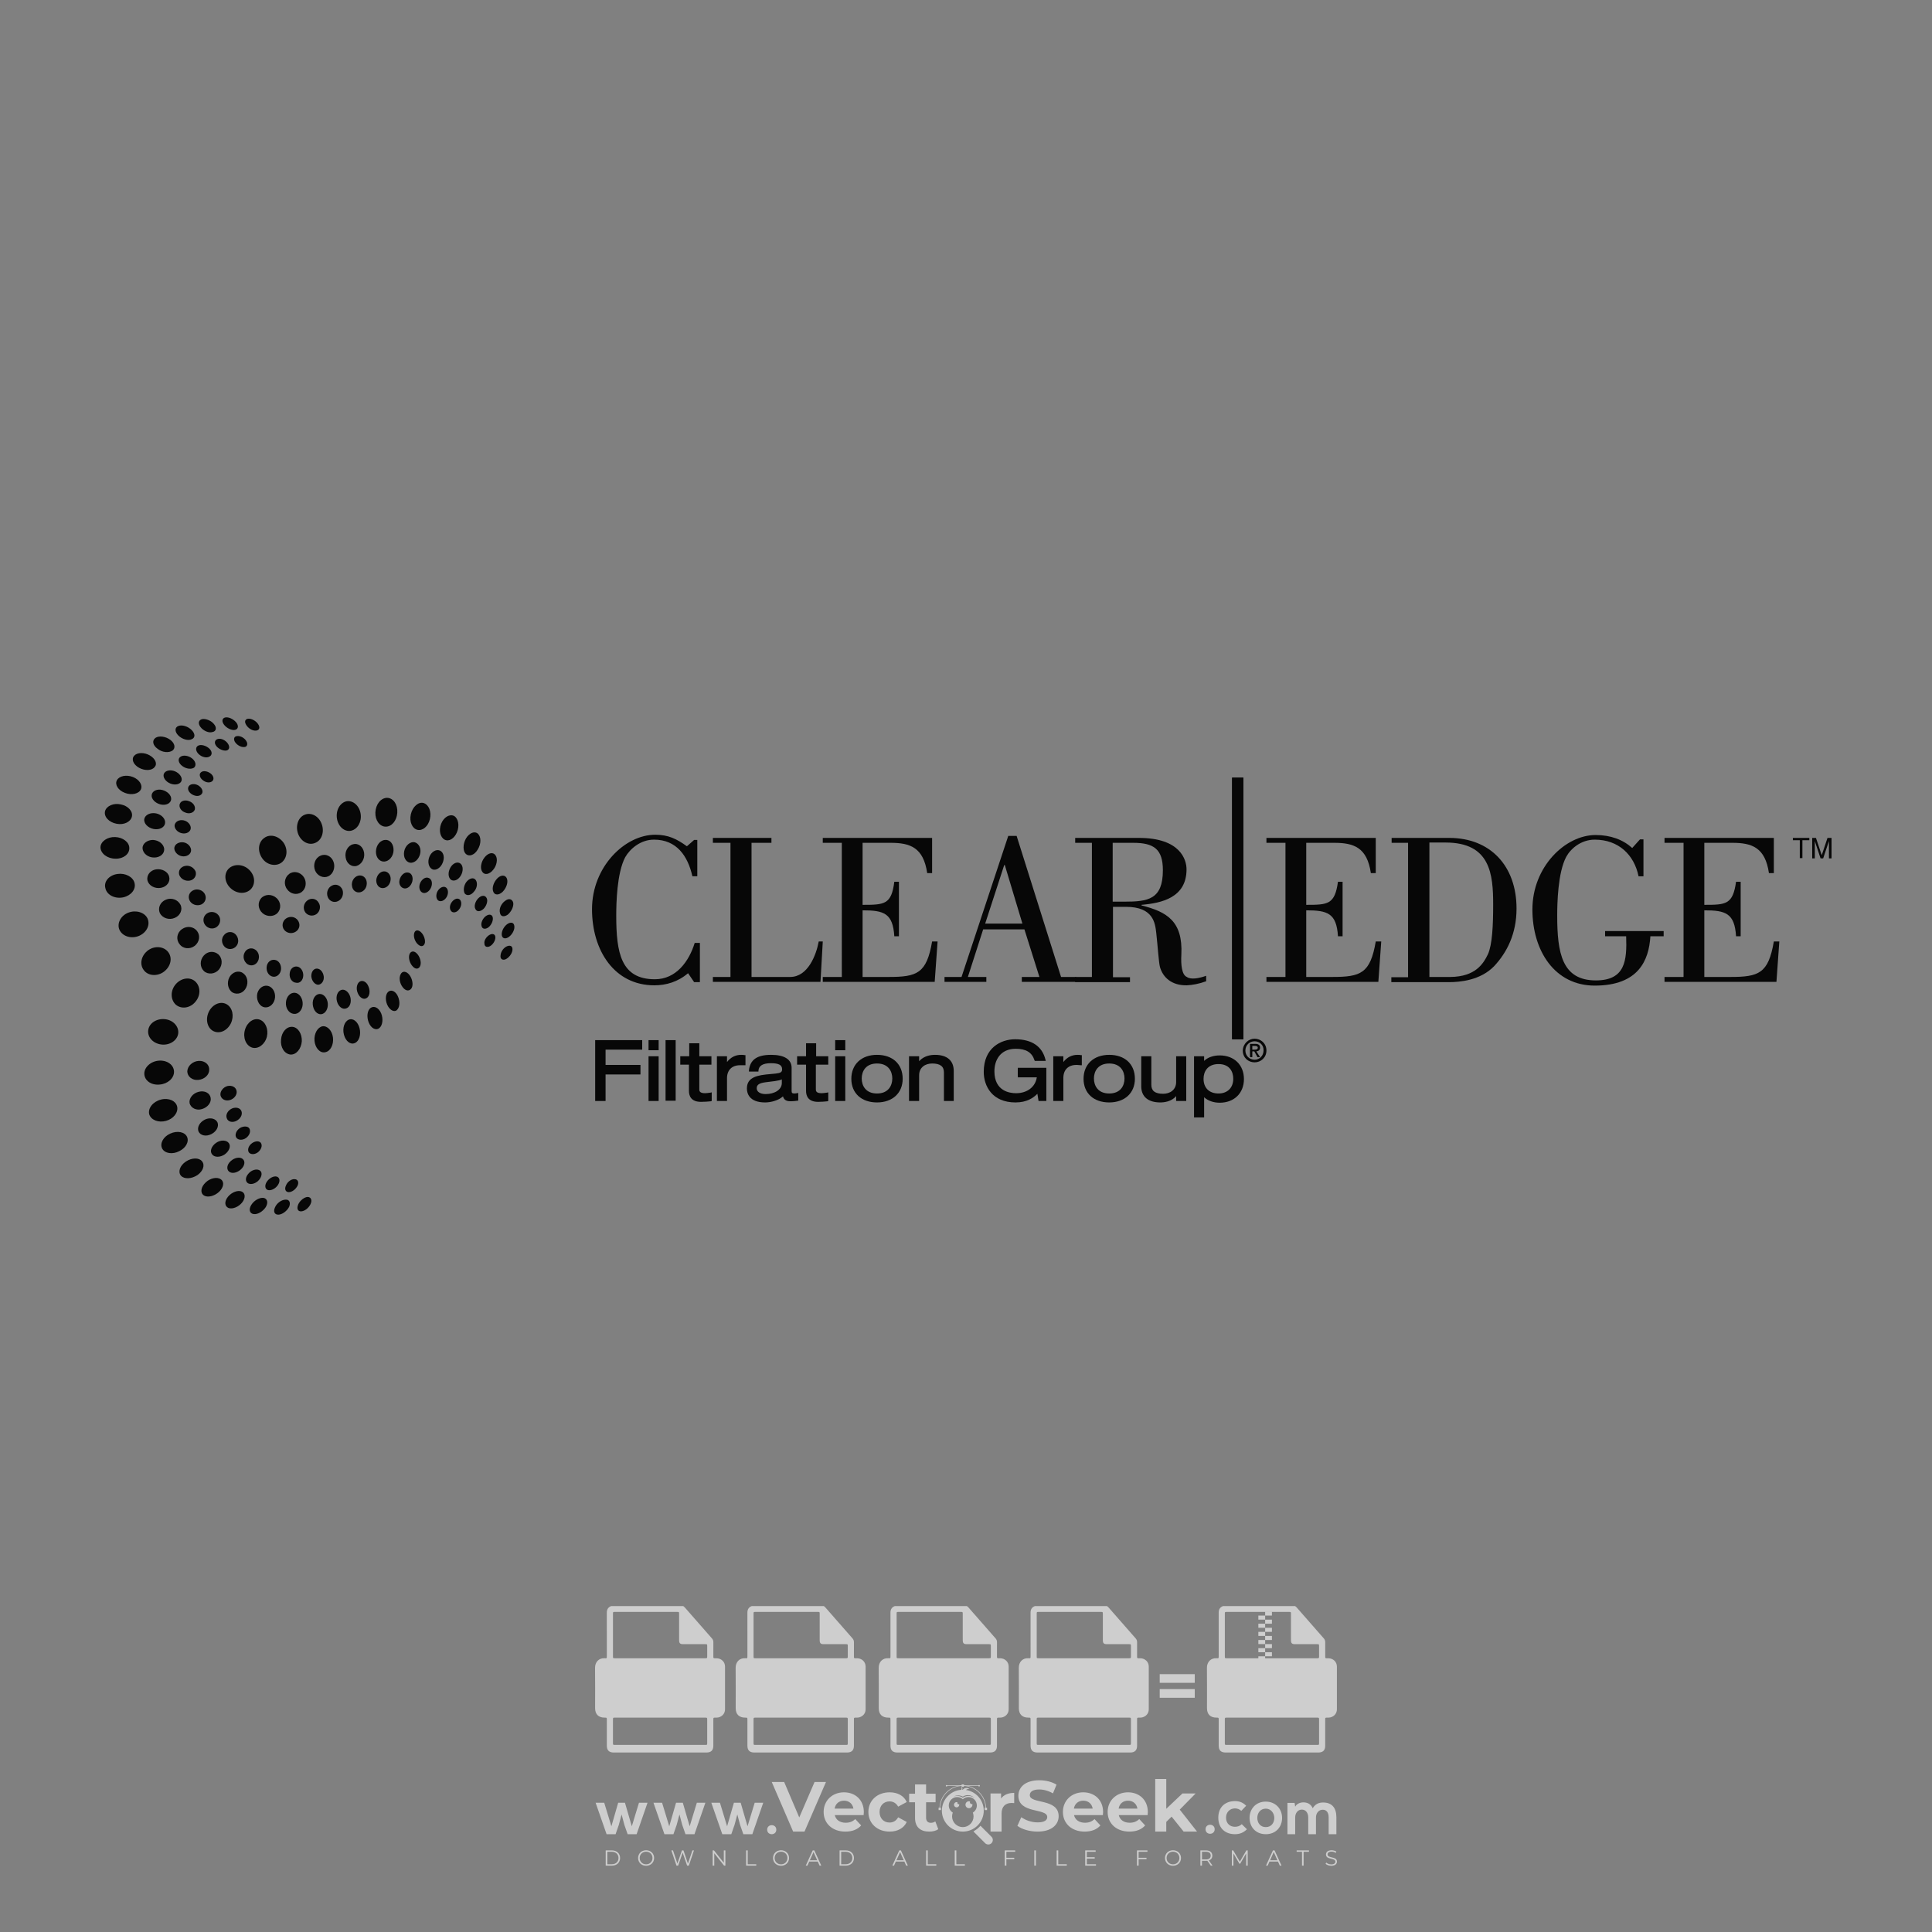 <?xml version="1.0" encoding="iso-8859-1"?>
<!-- Generator: Adobe Illustrator 24.3.0, SVG Export Plug-In . SVG Version: 6.00 Build 0)  -->
<svg version="1.1" id="Layer_1" xmlns="http://www.w3.org/2000/svg" xmlns:xlink="http://www.w3.org/1999/xlink" x="0px" y="0px"
	 viewBox="0 0 500 500" style="enable-background:new 0 0 500 500;" xml:space="preserve">
<rect x="0" y="0" width="500" height="500" fill="#808080" stroke="none"/>
<g id="watermark_1_">
	<g>
		<g id="watermark" style="opacity:0.61;">
			<g>
				<g>
					<g>
						<g>
							<polygon style="fill:#FFFFFF;" points="213.765,461.172 208.204,474.017 205.268,474.017 199.726,461.172 202.938,461.172 
								206.846,470.347 210.81,461.172 							"/>
						</g>
						<g>
							<path style="fill:#FFFFFF;" d="M223.507,469.741h-7.469c0.275,1.23,1.321,1.982,2.826,1.982c1.046,0,1.798-0.312,2.477-0.954
								l1.523,1.651c-0.917,1.046-2.294,1.597-4.074,1.597c-3.413,0-5.634-2.147-5.634-5.083c0-2.954,2.257-5.083,5.267-5.083
								c2.899,0,5.138,1.945,5.138,5.12C223.562,469.191,223.526,469.503,223.507,469.741 M216.002,468.071h4.863
								c-0.202-1.248-1.138-2.055-2.422-2.055C217.139,466.016,216.204,466.805,216.002,468.071"/>
						</g>
						<g>
							<path style="fill:#FFFFFF;" d="M224.735,468.934c0-2.973,2.294-5.083,5.505-5.083c2.074,0,3.707,0.899,4.423,2.514
								l-2.22,1.193c-0.532-0.936-1.321-1.358-2.221-1.358c-1.45,0-2.587,1.009-2.587,2.734c0,1.725,1.138,2.734,2.587,2.734
								c0.899,0,1.688-0.404,2.221-1.358l2.22,1.211c-0.716,1.578-2.349,2.495-4.423,2.495
								C227.029,474.017,224.735,471.907,224.735,468.934"/>
						</g>
						<g>
							<path style="fill:#FFFFFF;" d="M242.828,473.393c-0.587,0.422-1.45,0.624-2.331,0.624c-2.33,0-3.688-1.193-3.688-3.542
								v-4.055h-1.523v-2.202h1.523v-2.404h2.863v2.404h2.459v2.202h-2.459v4.019c0,0.844,0.458,1.303,1.229,1.303
								c0.422,0,0.844-0.128,1.156-0.367L242.828,473.393z"/>
						</g>
					</g>
					<g>
						<path style="fill:#FFFFFF;" d="M262.474,463.997v2.643c-0.238-0.018-0.422-0.037-0.642-0.037
							c-1.578,0-2.624,0.862-2.624,2.753v4.661h-2.863v-9.873h2.734v1.303C259.776,464.493,260.951,463.997,262.474,463.997"/>
					</g>
					<g>
						<path style="fill:#FFFFFF;" d="M263.299,472.53l1.009-2.239c1.083,0.789,2.697,1.339,4.239,1.339
							c1.762,0,2.477-0.587,2.477-1.376c0-2.404-7.469-0.752-7.469-5.524c0-2.184,1.762-4,5.413-4c1.615,0,3.267,0.385,4.459,1.138
							l-0.918,2.257c-1.193-0.679-2.422-1.009-3.56-1.009c-1.761,0-2.44,0.66-2.44,1.468c0,2.367,7.468,0.734,7.468,5.45
							c0,2.147-1.78,3.982-5.45,3.982C266.492,474.017,264.437,473.411,263.299,472.53"/>
					</g>
					<g>
						<path style="fill:#FFFFFF;" d="M285.428,469.741h-7.469c0.275,1.23,1.321,1.982,2.826,1.982c1.046,0,1.798-0.312,2.477-0.954
							l1.523,1.651c-0.918,1.046-2.294,1.597-4.074,1.597c-3.413,0-5.634-2.147-5.634-5.083c0-2.954,2.257-5.083,5.267-5.083
							c2.9,0,5.138,1.945,5.138,5.12C285.484,469.191,285.447,469.503,285.428,469.741 M277.923,468.071h4.863
							c-0.202-1.248-1.138-2.055-2.422-2.055C279.061,466.016,278.125,466.805,277.923,468.071"/>
					</g>
					<g>
						<path style="fill:#FFFFFF;" d="M297.007,469.741h-7.469c0.275,1.23,1.321,1.982,2.826,1.982c1.046,0,1.798-0.312,2.477-0.954
							l1.523,1.651c-0.918,1.046-2.294,1.597-4.074,1.597c-3.413,0-5.634-2.147-5.634-5.083c0-2.954,2.257-5.083,5.267-5.083
							c2.899,0,5.138,1.945,5.138,5.12C297.062,469.191,297.025,469.503,297.007,469.741 M289.501,468.071h4.863
							c-0.202-1.248-1.138-2.055-2.422-2.055C290.639,466.016,289.703,466.805,289.501,468.071"/>
					</g>
					<g>
						<polygon style="fill:#FFFFFF;" points="303.208,470.145 301.831,471.503 301.831,474.017 298.969,474.017 298.969,460.401 
							301.831,460.401 301.831,468.108 306.016,464.144 309.429,464.144 305.318,468.328 309.796,474.017 306.327,474.017 						"/>
					</g>
					<g>
						<path style="fill:#FFFFFF;" d="M256.601,475.359L256.601,475.359l-2.86-2.86c-0.435,0.508-0.953,0.943-1.534,1.284
							c-0.092,0.069-0.186,0.136-0.283,0.199l3.027,3.027c0.456,0.456,1.195,0.456,1.65,0
							C257.057,476.554,257.057,475.815,256.601,475.359"/>
					</g>
					<g>
						<path style="fill:#FFFFFF;" d="M249.984,463.244c0.221-0.173,0.495-0.281,0.797-0.281c0.042,0,0.083,0.002,0.124,0.006
							c-0.214-0.156-0.478-0.249-0.764-0.249c-0.395,0-0.744,0.18-0.981,0.458c-0.051,0-0.1,0.006-0.151,0.008
							c0.039-0.077,0.064-0.162,0.064-0.255c0-0.234-0.143-0.434-0.346-0.519c0.087,0.126,0.138,0.279,0.138,0.445
							c0,0.122-0.031,0.237-0.081,0.341c-2.811,0.201-5.03,2.539-5.03,5.4c0,2.993,2.426,5.42,5.42,5.42
							c2.993,0,5.42-2.426,5.42-5.42C254.595,465.879,252.593,463.635,249.984,463.244 M247.983,464.656
							c0.435,0,0.844,0.112,1.199,0.309c0.374-0.245,0.82-0.387,1.299-0.387c0.711,0,1.348,0.312,1.784,0.806
							c-0.435-0.379-1.004-0.61-1.627-0.61c-0.449,0-0.87,0.12-1.234,0.329c-0.079,0.046-0.156,0.096-0.229,0.15
							c-0.065-0.048-0.133-0.093-0.204-0.134c-0.369-0.219-0.8-0.344-1.26-0.344c-0.3,0-0.588,0.054-0.854,0.152
							C247.196,464.754,247.578,464.656,247.983,464.656 M251.772,469.098c0.115,0.305,0.181,0.634,0.181,0.979
							c0,1.534-1.244,2.777-2.778,2.777c-1.534,0-2.777-1.243-2.777-2.777c0-0.345,0.066-0.674,0.181-0.979
							c-0.62-0.382-1.035-1.064-1.035-1.846c0-1.197,0.971-2.168,2.168-2.168c0.565,0,1.078,0.218,1.463,0.572
							c0.386-0.354,0.899-0.572,1.464-0.572c1.197,0,2.168,0.971,2.168,2.168C252.807,468.034,252.392,468.716,251.772,469.098"/>
					</g>
					<g>
						<path style="fill:#FFFFFF;" d="M251.666,467.061c0,0.497-0.404,0.901-0.901,0.901c-0.497,0-0.901-0.404-0.901-0.901
							s0.404-0.901,0.901-0.901c0.101,0,0.197,0.017,0.287,0.047c-0.03,0.062-0.045,0.132-0.045,0.204
							c0,0.273,0.221,0.494,0.494,0.494c0.05,0,0.099-0.008,0.146-0.022C251.66,466.941,251.666,467,251.666,467.061"/>
					</g>
					<g>
						<path style="fill:#FFFFFF;" d="M248.255,467.061c0,0.376-0.305,0.681-0.681,0.681c-0.376,0-0.681-0.305-0.681-0.681
							s0.305-0.681,0.681-0.681c0.076,0,0.149,0.013,0.217,0.035c-0.023,0.047-0.034,0.1-0.034,0.155
							c0,0.206,0.167,0.374,0.374,0.374c0.038,0,0.075-0.006,0.11-0.017C248.25,466.97,248.255,467.015,248.255,467.061"/>
					</g>
					<g>
						<g>
							<g>
								<rect x="242.908" y="467.83" style="fill:#FFFFFF;" width="0.616" height="0.616"/>
							</g>
							<g>
								<rect x="254.827" y="467.83" style="fill:#FFFFFF;" width="0.616" height="0.616"/>
							</g>
							<g>
								<path style="fill:#FFFFFF;" d="M255.205,468.082h-0.14c0-3.248-2.642-5.89-5.89-5.89c-3.248,0-5.89,2.642-5.89,5.89h-0.14
									c0-1.611,0.627-3.125,1.766-4.264c1.139-1.139,2.653-1.766,4.264-1.766c1.611,0,3.125,0.627,4.264,1.766
									C254.578,464.957,255.205,466.471,255.205,468.082"/>
							</g>
						</g>
						<g>
							<rect x="248.868" y="461.814" style="fill:#FFFFFF;" width="0.616" height="0.616"/>
						</g>
						<g>
							<rect x="244.95" y="462.052" style="fill:#FFFFFF;" width="8.45" height="0.14"/>
						</g>
						<g>
							<path style="fill:#FFFFFF;" d="M245.174,462.15c0,0.108-0.088,0.196-0.196,0.196c-0.108,0-0.196-0.088-0.196-0.196
								c0-0.108,0.088-0.196,0.196-0.196C245.086,461.954,245.174,462.042,245.174,462.15"/>
						</g>
						<g>
							<path style="fill:#FFFFFF;" d="M253.596,462.15c0,0.108-0.088,0.196-0.196,0.196c-0.108,0-0.196-0.088-0.196-0.196
								c0-0.108,0.088-0.196,0.196-0.196C253.509,461.954,253.596,462.042,253.596,462.15"/>
						</g>
					</g>
				</g>
				<g>
					<path style="fill:#FFFFFF;" d="M314.356,473.409c0,1.559-2.364,1.559-2.364,0C311.993,471.851,314.356,471.851,314.356,473.409
						z"/>
				</g>
				<g>
					<g>
						<g>
							<path style="fill:#FFFFFF;" d="M161.739,466.549l1.772,6.088l1.855-6.088h2.215l-2.823,8.14h-2.33l-0.837-2.396l-0.722-2.708
								l-0.722,2.708l-0.837,2.396h-2.33l-2.839-8.14h2.231l1.855,6.088l1.756-6.088H161.739z"/>
						</g>
						<g>
							<path style="fill:#FFFFFF;" d="M176.713,466.549l1.772,6.088l1.855-6.088h2.215l-2.823,8.14h-2.33l-0.837-2.396l-0.722-2.708
								l-0.722,2.708l-0.837,2.396h-2.33l-2.839-8.14h2.231l1.855,6.088l1.756-6.088H176.713z"/>
						</g>
						<g>
							<path style="fill:#FFFFFF;" d="M191.687,466.549l1.772,6.088l1.855-6.088h2.215l-2.823,8.14h-2.33l-0.837-2.396l-0.722-2.708
								l-0.722,2.708l-0.837,2.396h-2.33l-2.839-8.14h2.231l1.855,6.088l1.756-6.088H191.687z"/>
						</g>
					</g>
					<g>
						<path style="fill:#FFFFFF;" d="M200.908,473.52c0,1.559-2.364,1.559-2.364,0C198.545,471.962,200.908,471.962,200.908,473.52z
							"/>
					</g>
					<g>
						<path style="fill:#FFFFFF;" d="M322.71,473.409c-0.935,0.919-1.919,1.28-3.117,1.28c-2.346,0-4.3-1.411-4.3-4.282
							s1.953-4.284,4.3-4.284c1.149,0,2.035,0.329,2.921,1.199l-1.264,1.329c-0.476-0.428-1.066-0.64-1.623-0.64
							c-1.346,0-2.33,0.985-2.33,2.396c0,1.542,1.05,2.362,2.297,2.362c0.64,0,1.28-0.18,1.772-0.672L322.71,473.409z"/>
					</g>
					<g>
						<path style="fill:#FFFFFF;" d="M331.805,470.472c0,2.33-1.591,4.217-4.217,4.217c-2.626,0-4.201-1.887-4.201-4.217
							c0-2.314,1.609-4.217,4.185-4.217C330.149,466.255,331.805,468.158,331.805,470.472z M325.389,470.472
							c0,1.231,0.739,2.38,2.199,2.38c1.46,0,2.199-1.149,2.199-2.38c0-1.215-0.854-2.396-2.199-2.396
							C326.144,468.077,325.389,469.258,325.389,470.472z"/>
					</g>
					<g>
						<path style="fill:#FFFFFF;" d="M338.572,474.689v-4.332c0-1.068-0.559-2.035-1.658-2.035c-1.082,0-1.722,0.967-1.722,2.035
							v4.332h-2.003v-8.107h1.855l0.148,0.985c0.426-0.82,1.362-1.116,2.133-1.116c0.969,0,1.937,0.394,2.396,1.51
							c0.723-1.149,1.658-1.478,2.708-1.478c2.297,0,3.43,1.412,3.43,3.84v4.365h-2.003v-4.365c0-1.066-0.442-1.97-1.526-1.97
							c-1.082,0-1.756,0.935-1.756,2.003v4.332H338.572z"/>
					</g>
				</g>
			</g>
		</g>
		<g style="opacity:0.61;">
			<g>
				<g>
					<path style="fill:#FFFFFF;" d="M345.988,431.299c-0.006-1.224-0.959-2.121-2.189-2.14c-0.924-0.014-0.832,0.12-0.834-0.867
						c-0.003-1.097-0.007-2.194,0.003-3.292c0.003-0.379-0.112-0.691-0.362-0.976c-2.342-2.668-4.678-5.342-7.019-8.011
						c-0.12-0.137-0.275-0.244-0.414-0.366c-6.214,0-12.427,0-18.641,0c-0.794,0.293-1.14,0.868-1.138,1.709
						c0.01,3.748,0.004,7.496,0.004,11.243c0,0.556-0.003,0.589-0.55,0.551c-1.497-0.102-2.516,0.986-2.497,2.492
						c0.044,3.476,0.013,6.953,0.014,10.429c0.001,1.58,0.867,2.443,2.45,2.449c0.582,0.002,0.582,0.002,0.582,0.6
						c0,2.219-0.001,4.438,0.001,6.657c0.001,1.192,0.58,1.771,1.768,1.771c8.013,0.001,16.027,0.001,24.04,0
						c1.168,0,1.755-0.583,1.757-1.745c0.002-2.256,0-4.512,0.001-6.768c0-0.512,0.002-0.511,0.52-0.515
						c0.271-0.002,0.541,0.008,0.809-0.058c0.996-0.246,1.69-1.044,1.694-2.069C346.003,438.696,346.005,434.997,345.988,431.299z
						 M317.537,417.162c5.337,0,10.674,0,16.01,0c0.548,0,0.554,0.007,0.554,0.561c0.001,2.243-0.001,4.486,0.001,6.73
						c0.001,0.811,0.249,1.059,1.06,1.059c1.91,0.001,3.821,0,5.731,0.001c0.458,0,0.479,0.021,0.481,0.483
						c0.003,0.887,0.002,1.775,0,2.662c-0.001,0.477-0.024,0.498-0.504,0.499c-3.895,0.001-7.79,0-11.684,0
						c-3.882,0-7.765,0-11.647,0c-0.55,0-0.552-0.001-0.552-0.561c-0.001-3.624-0.001-7.247,0-10.871
						C316.987,417.166,316.991,417.162,317.537,417.162z M340.822,451.579c-3.883,0.001-7.766,0-11.65,0c-3.871,0-7.742,0-11.613,0
						c-0.572,0-0.574-0.002-0.574-0.579c-0.001-1.997-0.001-3.994,0.001-5.991c0-0.464,0.023-0.486,0.478-0.487
						c7.803-0.001,15.607-0.001,23.41,0c0.478,0,0.499,0.02,0.499,0.503c0.002,1.997,0.001,3.994,0,5.991
						C341.375,451.574,341.37,451.579,340.822,451.579z"/>
				</g>
				<g>
					<g>
						<rect x="327.418" y="417.053" style="fill:#FFFFFF;" width="1.757" height="1.054"/>
					</g>
					<g>
						<rect x="325.662" y="418.107" style="fill:#FFFFFF;" width="1.757" height="1.054"/>
					</g>
					<g>
						<rect x="327.418" y="419.161" style="fill:#FFFFFF;" width="1.757" height="1.054"/>
					</g>
					<g>
						<rect x="325.662" y="420.215" style="fill:#FFFFFF;" width="1.757" height="1.054"/>
					</g>
					<g>
						<rect x="327.418" y="421.269" style="fill:#FFFFFF;" width="1.757" height="1.054"/>
					</g>
					<g>
						<rect x="325.662" y="422.323" style="fill:#FFFFFF;" width="1.757" height="1.054"/>
					</g>
					<g>
						<rect x="327.418" y="423.378" style="fill:#FFFFFF;" width="1.757" height="1.054"/>
					</g>
					<g>
						<rect x="325.662" y="424.432" style="fill:#FFFFFF;" width="1.757" height="1.054"/>
					</g>
					<g>
						<rect x="327.418" y="425.486" style="fill:#FFFFFF;" width="1.757" height="1.054"/>
					</g>
					<g>
						<rect x="325.662" y="426.54" style="fill:#FFFFFF;" width="1.757" height="1.054"/>
					</g>
					<g>
						<rect x="327.418" y="427.594" style="fill:#FFFFFF;" width="1.757" height="1.054"/>
					</g>
					<g>
						<rect x="325.662" y="428.648" style="fill:#FFFFFF;" width="1.757" height="1.054"/>
					</g>
				</g>
			</g>
			<g>
				<path style="fill:#FFFFFF;" d="M187.637,431.299c-0.006-1.224-0.959-2.121-2.189-2.14c-0.924-0.014-0.832,0.12-0.834-0.867
					c-0.003-1.097-0.007-2.194,0.003-3.292c0.003-0.379-0.112-0.691-0.362-0.976c-2.342-2.668-4.678-5.342-7.019-8.011
					c-0.12-0.137-0.275-0.244-0.414-0.366c-6.214,0-12.427,0-18.641,0c-0.794,0.293-1.14,0.868-1.138,1.709
					c0.01,3.748,0.004,7.496,0.004,11.243c0,0.556-0.003,0.589-0.55,0.551c-1.497-0.102-2.516,0.986-2.497,2.492
					c0.044,3.476,0.013,6.953,0.014,10.429c0.001,1.58,0.867,2.443,2.45,2.449c0.582,0.002,0.582,0.002,0.582,0.6
					c0,2.219-0.001,4.438,0.001,6.657c0.001,1.192,0.58,1.771,1.768,1.771c8.013,0.001,16.027,0.001,24.04,0
					c1.168,0,1.755-0.583,1.757-1.745c0.002-2.256,0-4.512,0.001-6.768c0-0.512,0.002-0.511,0.52-0.515
					c0.271-0.002,0.541,0.008,0.809-0.058c0.996-0.246,1.69-1.044,1.694-2.069C187.652,438.696,187.655,434.997,187.637,431.299z
					 M159.187,417.162c5.337,0,10.674,0,16.01,0c0.548,0,0.554,0.007,0.554,0.561c0.001,2.243-0.001,4.486,0.001,6.73
					c0.001,0.811,0.249,1.059,1.06,1.059c1.91,0.001,3.821,0,5.731,0.001c0.458,0,0.479,0.021,0.481,0.483
					c0.003,0.887,0.002,1.775,0,2.662c-0.001,0.477-0.024,0.498-0.504,0.499c-3.895,0.001-7.79,0-11.684,0
					c-3.882,0-7.765,0-11.647,0c-0.55,0-0.552-0.001-0.552-0.561c-0.001-3.624-0.001-7.247,0-10.871
					C158.636,417.166,158.64,417.162,159.187,417.162z M182.472,451.579c-3.883,0.001-7.766,0-11.65,0c-3.871,0-7.742,0-11.613,0
					c-0.572,0-0.574-0.002-0.574-0.579c-0.001-1.997-0.001-3.994,0.001-5.991c0-0.464,0.023-0.486,0.478-0.487
					c7.803-0.001,15.607-0.001,23.41,0c0.478,0,0.499,0.02,0.499,0.503c0.002,1.997,0.001,3.994,0,5.991
					C183.024,451.574,183.019,451.579,182.472,451.579z"/>
			</g>
			<g>
				<path style="fill:#FFFFFF;" d="M159.779,440.669v-7.897h2.779c0.375,0,0.726,0.061,1.053,0.182
					c0.327,0.121,0.612,0.292,0.855,0.513c0.242,0.221,0.434,0.483,0.573,0.789c0.14,0.305,0.21,0.642,0.21,1.009
					c0,0.375-0.07,0.715-0.21,1.02c-0.14,0.305-0.331,0.568-0.573,0.789c-0.243,0.221-0.528,0.392-0.855,0.513
					c-0.327,0.121-0.678,0.182-1.053,0.182h-1.29v2.901H159.779z M162.58,436.356c0.39,0,0.684-0.111,0.882-0.331
					c0.199-0.22,0.298-0.474,0.298-0.761c0-0.14-0.024-0.276-0.072-0.408c-0.048-0.132-0.121-0.248-0.221-0.347
					c-0.099-0.099-0.223-0.178-0.37-0.237c-0.147-0.059-0.32-0.089-0.518-0.089h-1.312v2.173H162.58z"/>
				<path style="fill:#FFFFFF;" d="M166.308,432.771h1.731l3.177,5.294h0.088l-0.088-1.522v-3.772h1.478v7.897h-1.566l-3.353-5.592
					h-0.088l0.088,1.522v4.07h-1.467V432.771z"/>
				<path style="fill:#FFFFFF;" d="M177.922,436.334h3.872c0.022,0.089,0.04,0.195,0.055,0.32c0.014,0.125,0.022,0.25,0.022,0.375
					c0,0.507-0.077,0.985-0.231,1.434c-0.154,0.449-0.397,0.849-0.728,1.202c-0.353,0.375-0.776,0.666-1.268,0.871
					c-0.493,0.206-1.055,0.309-1.688,0.309c-0.574,0-1.114-0.103-1.622-0.309c-0.507-0.206-0.948-0.492-1.323-0.86
					c-0.375-0.367-0.673-0.803-0.894-1.307c-0.221-0.504-0.331-1.053-0.331-1.649c0-0.595,0.11-1.145,0.331-1.649
					c0.221-0.504,0.518-0.939,0.894-1.307c0.375-0.367,0.816-0.654,1.323-0.86c0.507-0.206,1.048-0.309,1.622-0.309
					c0.64,0,1.211,0.11,1.715,0.331c0.504,0.221,0.935,0.526,1.296,0.915l-1.025,1.004c-0.258-0.272-0.544-0.48-0.861-0.623
					c-0.316-0.143-0.695-0.215-1.136-0.215c-0.361,0-0.703,0.065-1.026,0.193c-0.324,0.129-0.607,0.311-0.85,0.546
					c-0.242,0.235-0.436,0.52-0.579,0.855c-0.143,0.335-0.215,0.708-0.215,1.119c0,0.412,0.072,0.785,0.215,1.12
					c0.143,0.335,0.338,0.62,0.584,0.855c0.246,0.235,0.531,0.418,0.855,0.546c0.323,0.129,0.669,0.193,1.037,0.193
					c0.419,0,0.773-0.061,1.064-0.182c0.29-0.121,0.538-0.278,0.744-0.469c0.148-0.132,0.275-0.3,0.381-0.502
					c0.106-0.202,0.189-0.428,0.248-0.678h-2.482V436.334z"/>
			</g>
			<g>
				<path style="fill:#FFFFFF;" d="M224.019,431.299c-0.006-1.224-0.959-2.121-2.189-2.14c-0.924-0.014-0.832,0.12-0.834-0.867
					c-0.003-1.097-0.007-2.194,0.003-3.292c0.003-0.379-0.112-0.691-0.362-0.976c-2.342-2.668-4.678-5.342-7.019-8.011
					c-0.12-0.137-0.275-0.244-0.414-0.366c-6.214,0-12.427,0-18.641,0c-0.794,0.293-1.14,0.868-1.138,1.709
					c0.01,3.748,0.004,7.496,0.004,11.243c0,0.556-0.003,0.589-0.55,0.551c-1.497-0.102-2.516,0.986-2.497,2.492
					c0.044,3.476,0.013,6.953,0.014,10.429c0.001,1.58,0.867,2.443,2.45,2.449c0.582,0.002,0.582,0.002,0.582,0.6
					c0,2.219-0.001,4.438,0.001,6.657c0.001,1.192,0.58,1.771,1.768,1.771c8.013,0.001,16.027,0.001,24.04,0
					c1.168,0,1.755-0.583,1.757-1.745c0.002-2.256,0-4.512,0.001-6.768c0-0.512,0.002-0.511,0.52-0.515
					c0.271-0.002,0.541,0.008,0.809-0.058c0.997-0.246,1.69-1.044,1.694-2.069C224.034,438.696,224.036,434.997,224.019,431.299z
					 M195.568,417.162c5.337,0,10.674,0,16.01,0c0.548,0,0.554,0.007,0.554,0.561c0.001,2.243-0.001,4.486,0.001,6.73
					c0.001,0.811,0.249,1.059,1.06,1.059c1.91,0.001,3.821,0,5.731,0.001c0.458,0,0.479,0.021,0.481,0.483
					c0.003,0.887,0.002,1.775,0,2.662c-0.001,0.477-0.024,0.498-0.504,0.499c-3.895,0.001-7.79,0-11.684,0
					c-3.882,0-7.765,0-11.647,0c-0.55,0-0.552-0.001-0.552-0.561c-0.001-3.624-0.001-7.247,0-10.871
					C195.018,417.166,195.022,417.162,195.568,417.162z M218.854,451.579c-3.883,0.001-7.766,0-11.65,0c-3.871,0-7.742,0-11.613,0
					c-0.572,0-0.574-0.002-0.574-0.579c-0.001-1.997-0.001-3.994,0.001-5.991c0-0.464,0.023-0.486,0.478-0.487
					c7.803-0.001,15.607-0.001,23.41,0c0.478,0,0.499,0.02,0.499,0.503c0.002,1.997,0.001,3.994,0,5.991
					C219.406,451.574,219.401,451.579,218.854,451.579z"/>
			</g>
			<g>
				<path style="fill:#FFFFFF;" d="M205.111,432.771h1.699l2.967,7.897h-1.644l-0.651-1.886h-3.044l-0.651,1.886h-1.643
					L205.111,432.771z M206.997,437.415l-0.706-1.974l-0.287-0.96h-0.088l-0.287,0.96l-0.706,1.974H206.997z"/>
				<path style="fill:#FFFFFF;" d="M211.331,434.536c-0.125,0-0.245-0.024-0.359-0.072c-0.114-0.048-0.213-0.114-0.298-0.199
					c-0.084-0.084-0.151-0.182-0.198-0.292c-0.048-0.11-0.072-0.232-0.072-0.364s0.024-0.254,0.072-0.364
					c0.048-0.11,0.114-0.208,0.198-0.292c0.084-0.084,0.184-0.151,0.298-0.198c0.114-0.048,0.233-0.072,0.359-0.072
					c0.257,0,0.478,0.09,0.662,0.27c0.184,0.181,0.276,0.399,0.276,0.656s-0.092,0.476-0.276,0.656
					C211.809,434.446,211.589,434.536,211.331,434.536z M210.615,440.669v-5.404h1.445v5.404H210.615z"/>
			</g>
			<g>
				<path style="fill:#FFFFFF;" d="M261.044,431.299c-0.006-1.224-0.959-2.121-2.189-2.14c-0.924-0.014-0.832,0.12-0.834-0.867
					c-0.003-1.097-0.007-2.194,0.003-3.292c0.003-0.379-0.112-0.691-0.362-0.976c-2.342-2.668-4.678-5.342-7.019-8.011
					c-0.12-0.137-0.275-0.244-0.414-0.366c-6.214,0-12.427,0-18.641,0c-0.794,0.293-1.14,0.868-1.138,1.709
					c0.01,3.748,0.004,7.496,0.004,11.243c0,0.556-0.003,0.589-0.55,0.551c-1.497-0.102-2.516,0.986-2.497,2.492
					c0.044,3.476,0.013,6.953,0.014,10.429c0.001,1.58,0.867,2.443,2.45,2.449c0.582,0.002,0.582,0.002,0.582,0.6
					c0,2.219-0.001,4.438,0.001,6.657c0.001,1.192,0.58,1.771,1.768,1.771c8.013,0.001,16.027,0.001,24.04,0
					c1.168,0,1.755-0.583,1.757-1.745c0.002-2.256,0-4.512,0.001-6.768c0-0.512,0.002-0.511,0.52-0.515
					c0.271-0.002,0.541,0.008,0.809-0.058c0.996-0.246,1.69-1.044,1.694-2.069C261.059,438.696,261.061,434.997,261.044,431.299z
					 M232.593,417.162c5.337,0,10.674,0,16.01,0c0.548,0,0.554,0.007,0.554,0.561c0.001,2.243-0.001,4.486,0.001,6.73
					c0.001,0.811,0.249,1.059,1.06,1.059c1.91,0.001,3.821,0,5.731,0.001c0.458,0,0.479,0.021,0.481,0.483
					c0.003,0.887,0.002,1.775,0,2.662c-0.001,0.477-0.024,0.498-0.504,0.499c-3.895,0.001-7.79,0-11.684,0
					c-3.882,0-7.765,0-11.647,0c-0.55,0-0.552-0.001-0.552-0.561c-0.001-3.624-0.001-7.247,0-10.871
					C232.042,417.166,232.047,417.162,232.593,417.162z M255.878,451.579c-3.883,0.001-7.766,0-11.65,0c-3.871,0-7.742,0-11.613,0
					c-0.572,0-0.574-0.002-0.574-0.579c-0.001-1.997-0.001-3.994,0.001-5.991c0-0.464,0.023-0.486,0.478-0.487
					c7.803-0.001,15.607-0.001,23.41,0c0.478,0,0.499,0.02,0.499,0.503c0.002,1.997,0.001,3.994,0,5.991
					C256.431,451.574,256.426,451.579,255.878,451.579z"/>
			</g>
			<g>
				<path style="fill:#FFFFFF;" d="M236.361,440.845c-0.338,0-0.662-0.048-0.971-0.143c-0.309-0.095-0.592-0.239-0.849-0.43
					c-0.257-0.191-0.481-0.425-0.673-0.7c-0.191-0.276-0.342-0.597-0.452-0.965l1.401-0.551c0.103,0.397,0.283,0.726,0.54,0.987
					c0.257,0.261,0.596,0.392,1.015,0.392c0.154,0,0.303-0.02,0.447-0.061c0.143-0.04,0.272-0.099,0.386-0.176
					s0.204-0.175,0.27-0.292c0.066-0.118,0.099-0.254,0.099-0.408c0-0.147-0.026-0.279-0.077-0.397
					c-0.051-0.117-0.138-0.227-0.259-0.331c-0.121-0.103-0.28-0.202-0.475-0.298c-0.195-0.095-0.435-0.195-0.722-0.298l-0.485-0.176
					c-0.213-0.073-0.429-0.173-0.645-0.298c-0.217-0.125-0.413-0.276-0.59-0.452c-0.177-0.176-0.322-0.384-0.436-0.623
					c-0.114-0.239-0.171-0.509-0.171-0.81c0-0.309,0.06-0.597,0.182-0.866c0.121-0.268,0.294-0.503,0.518-0.706
					c0.224-0.202,0.492-0.36,0.805-0.474s0.66-0.171,1.042-0.171c0.397,0,0.74,0.053,1.031,0.16
					c0.291,0.107,0.537,0.243,0.739,0.408c0.202,0.165,0.366,0.348,0.491,0.546c0.125,0.199,0.217,0.386,0.276,0.563l-1.312,0.551
					c-0.074-0.221-0.208-0.419-0.402-0.596c-0.195-0.176-0.462-0.265-0.8-0.265c-0.324,0-0.592,0.075-0.805,0.226
					c-0.213,0.151-0.32,0.348-0.32,0.59c0,0.235,0.103,0.436,0.309,0.601c0.206,0.165,0.533,0.325,0.982,0.48l0.497,0.165
					c0.316,0.111,0.605,0.237,0.866,0.381c0.261,0.143,0.485,0.314,0.673,0.513c0.187,0.199,0.331,0.425,0.43,0.678
					c0.1,0.254,0.149,0.546,0.149,0.877c0,0.412-0.083,0.767-0.248,1.064c-0.165,0.298-0.377,0.542-0.634,0.734
					c-0.258,0.191-0.548,0.335-0.872,0.43C236.986,440.797,236.67,440.845,236.361,440.845z"/>
				<path style="fill:#FFFFFF;" d="M239.516,432.771h1.61l1.633,4.754l0.287,1.015h0.088l0.309-1.015l1.699-4.754h1.61l-2.879,7.897
					h-1.566L239.516,432.771z"/>
				<path style="fill:#FFFFFF;" d="M251.097,436.334h3.871c0.022,0.089,0.04,0.195,0.055,0.32c0.015,0.125,0.023,0.25,0.023,0.375
					c0,0.507-0.078,0.985-0.232,1.434c-0.154,0.449-0.397,0.849-0.728,1.202c-0.353,0.375-0.775,0.666-1.268,0.871
					c-0.493,0.206-1.055,0.309-1.688,0.309c-0.574,0-1.114-0.103-1.621-0.309c-0.507-0.206-0.949-0.492-1.324-0.86
					c-0.375-0.367-0.673-0.803-0.894-1.307c-0.22-0.504-0.331-1.053-0.331-1.649c0-0.595,0.11-1.145,0.331-1.649
					c0.221-0.504,0.518-0.939,0.894-1.307c0.375-0.367,0.816-0.654,1.324-0.86c0.507-0.206,1.047-0.309,1.621-0.309
					c0.64,0,1.211,0.11,1.715,0.331c0.504,0.221,0.936,0.526,1.296,0.915l-1.026,1.004c-0.257-0.272-0.544-0.48-0.861-0.623
					c-0.316-0.143-0.694-0.215-1.136-0.215c-0.36,0-0.702,0.065-1.026,0.193c-0.323,0.129-0.607,0.311-0.849,0.546
					c-0.243,0.235-0.436,0.52-0.579,0.855c-0.143,0.335-0.215,0.708-0.215,1.119c0,0.412,0.072,0.785,0.215,1.12
					c0.143,0.335,0.338,0.62,0.585,0.855c0.246,0.235,0.531,0.418,0.854,0.546c0.324,0.129,0.669,0.193,1.037,0.193
					c0.419,0,0.774-0.061,1.064-0.182c0.29-0.121,0.539-0.278,0.745-0.469c0.147-0.132,0.274-0.3,0.38-0.502
					c0.107-0.202,0.189-0.428,0.248-0.678h-2.482V436.334z"/>
			</g>
			<g>
				<path style="fill:#FFFFFF;" d="M297.3,431.299c-0.006-1.224-0.959-2.121-2.189-2.14c-0.924-0.014-0.832,0.12-0.834-0.867
					c-0.003-1.097-0.007-2.194,0.003-3.292c0.003-0.379-0.112-0.691-0.362-0.976c-2.342-2.668-4.678-5.342-7.019-8.011
					c-0.12-0.137-0.275-0.244-0.414-0.366c-6.214,0-12.427,0-18.641,0c-0.794,0.293-1.14,0.868-1.138,1.709
					c0.01,3.748,0.004,7.496,0.004,11.243c0,0.556-0.003,0.589-0.55,0.551c-1.497-0.102-2.516,0.986-2.497,2.492
					c0.044,3.476,0.013,6.953,0.014,10.429c0.001,1.58,0.867,2.443,2.45,2.449c0.582,0.002,0.582,0.002,0.582,0.6
					c0,2.219-0.001,4.438,0.001,6.657c0.001,1.192,0.58,1.771,1.768,1.771c8.013,0.001,16.027,0.001,24.04,0
					c1.168,0,1.755-0.583,1.757-1.745c0.002-2.256,0-4.512,0.001-6.768c0-0.512,0.002-0.511,0.52-0.515
					c0.271-0.002,0.541,0.008,0.809-0.058c0.996-0.246,1.69-1.044,1.694-2.069C297.315,438.696,297.318,434.997,297.3,431.299z
					 M268.85,417.162c5.337,0,10.674,0,16.01,0c0.548,0,0.554,0.007,0.554,0.561c0.001,2.243-0.001,4.486,0.001,6.73
					c0.001,0.811,0.249,1.059,1.06,1.059c1.91,0.001,3.821,0,5.731,0.001c0.458,0,0.479,0.021,0.481,0.483
					c0.003,0.887,0.002,1.775,0,2.662c-0.001,0.477-0.024,0.498-0.504,0.499c-3.895,0.001-7.79,0-11.684,0
					c-3.882,0-7.765,0-11.647,0c-0.55,0-0.552-0.001-0.552-0.561c-0.001-3.624-0.001-7.247,0-10.871
					C268.299,417.166,268.303,417.162,268.85,417.162z M292.135,451.579c-3.883,0.001-7.766,0-11.65,0c-3.871,0-7.742,0-11.613,0
					c-0.572,0-0.574-0.002-0.574-0.579c-0.001-1.997-0.001-3.994,0.001-5.991c0-0.464,0.023-0.486,0.478-0.487
					c7.803-0.001,15.607-0.001,23.41,0c0.478,0,0.499,0.02,0.499,0.503c0.001,1.997,0.001,3.994,0,5.991
					C292.687,451.574,292.682,451.579,292.135,451.579z"/>
			</g>
			<g>
				<path style="fill:#FFFFFF;" d="M272.966,434.183v1.831h3.165v1.412h-3.165v1.831h3.518v1.412h-5.007v-7.897h5.007v1.412H272.966
					z"/>
				<path style="fill:#FFFFFF;" d="M277.852,440.669v-7.897h2.779c0.375,0,0.726,0.061,1.053,0.182
					c0.327,0.121,0.612,0.292,0.855,0.513c0.243,0.221,0.434,0.483,0.574,0.789c0.14,0.305,0.209,0.642,0.209,1.009
					c0,0.375-0.07,0.715-0.209,1.02c-0.14,0.305-0.331,0.568-0.574,0.789c-0.243,0.221-0.528,0.392-0.855,0.513
					c-0.327,0.121-0.678,0.182-1.053,0.182h-1.29v2.901H277.852z M280.653,436.356c0.389,0,0.684-0.111,0.882-0.331
					c0.199-0.22,0.298-0.474,0.298-0.761c0-0.14-0.024-0.276-0.072-0.408c-0.048-0.132-0.121-0.248-0.221-0.347
					c-0.099-0.099-0.222-0.178-0.37-0.237c-0.147-0.059-0.32-0.089-0.518-0.089h-1.312v2.173H280.653z"/>
				<path style="fill:#FFFFFF;" d="M286.797,440.845c-0.338,0-0.662-0.048-0.971-0.143c-0.309-0.095-0.592-0.239-0.849-0.43
					c-0.257-0.191-0.482-0.425-0.673-0.7c-0.191-0.276-0.342-0.597-0.452-0.965l1.401-0.551c0.103,0.397,0.283,0.726,0.541,0.987
					c0.257,0.261,0.595,0.392,1.015,0.392c0.154,0,0.303-0.02,0.447-0.061c0.143-0.04,0.272-0.099,0.386-0.176
					c0.114-0.077,0.204-0.175,0.27-0.292c0.066-0.118,0.1-0.254,0.1-0.408c0-0.147-0.026-0.279-0.077-0.397
					c-0.051-0.117-0.138-0.227-0.259-0.331c-0.121-0.103-0.279-0.202-0.474-0.298c-0.195-0.095-0.436-0.195-0.723-0.298
					l-0.485-0.176c-0.213-0.073-0.428-0.173-0.645-0.298c-0.217-0.125-0.414-0.276-0.59-0.452c-0.176-0.176-0.322-0.384-0.436-0.623
					c-0.114-0.239-0.171-0.509-0.171-0.81c0-0.309,0.061-0.597,0.182-0.866c0.121-0.268,0.294-0.503,0.518-0.706
					c0.224-0.202,0.493-0.36,0.805-0.474c0.312-0.114,0.66-0.171,1.042-0.171c0.397,0,0.741,0.053,1.031,0.16
					c0.29,0.107,0.537,0.243,0.739,0.408c0.202,0.165,0.365,0.348,0.491,0.546c0.125,0.199,0.217,0.386,0.276,0.563l-1.312,0.551
					c-0.074-0.221-0.208-0.419-0.403-0.596c-0.195-0.176-0.462-0.265-0.799-0.265c-0.324,0-0.592,0.075-0.805,0.226
					c-0.213,0.151-0.32,0.348-0.32,0.59c0,0.235,0.103,0.436,0.309,0.601c0.206,0.165,0.533,0.325,0.982,0.48l0.496,0.165
					c0.316,0.111,0.605,0.237,0.866,0.381c0.261,0.143,0.485,0.314,0.673,0.513c0.187,0.199,0.331,0.425,0.43,0.678
					c0.099,0.254,0.149,0.546,0.149,0.877c0,0.412-0.083,0.767-0.248,1.064c-0.165,0.298-0.377,0.542-0.634,0.734
					c-0.258,0.191-0.548,0.335-0.872,0.43C287.422,440.797,287.105,440.845,286.797,440.845z"/>
			</g>
			<g>
				<path style="fill:#FFFFFF;" d="M321.394,439.168l4.004-4.985h-3.827v-1.412h5.559v1.5l-3.96,4.985h4.004v1.412h-5.779V439.168z"
					/>
				<path style="fill:#FFFFFF;" d="M328.409,432.771h1.489v7.897h-1.489V432.771z"/>
				<path style="fill:#FFFFFF;" d="M331.486,440.669v-7.897h2.779c0.375,0,0.726,0.061,1.053,0.182
					c0.327,0.121,0.612,0.292,0.855,0.513s0.434,0.483,0.574,0.789c0.14,0.305,0.209,0.642,0.209,1.009
					c0,0.375-0.07,0.715-0.209,1.02c-0.14,0.305-0.331,0.568-0.574,0.789c-0.243,0.221-0.528,0.392-0.855,0.513
					c-0.327,0.121-0.678,0.182-1.053,0.182h-1.29v2.901H331.486z M334.288,436.356c0.389,0,0.684-0.111,0.882-0.331
					c0.199-0.22,0.298-0.474,0.298-0.761c0-0.14-0.024-0.276-0.072-0.408c-0.048-0.132-0.121-0.248-0.221-0.347
					c-0.099-0.099-0.222-0.178-0.37-0.237c-0.147-0.059-0.32-0.089-0.518-0.089h-1.312v2.173H334.288z"/>
			</g>
		</g>
		<g style="opacity:0.61;">
			<path style="fill:#FFFFFF;" d="M300.133,433.27h9.067v2.242h-9.067V433.27z M300.133,437.136h9.067v2.243h-9.067V437.136z"/>
		</g>
	</g>
	<g style="opacity:0.61;">
		<path style="fill:#FFFFFF;" d="M156.756,478.878h1.607c1.263,0,2.114,0.812,2.114,1.974c0,1.161-0.851,1.973-2.114,1.973h-1.607
			V478.878z M158.34,482.464c1.049,0,1.725-0.665,1.725-1.612c0-0.947-0.677-1.613-1.725-1.613h-1.167v3.225H158.34z"/>
		<path style="fill:#FFFFFF;" d="M165.139,480.851c0-1.15,0.879-2.007,2.075-2.007c1.184,0,2.069,0.851,2.069,2.007
			c0,1.156-0.885,2.007-2.069,2.007C166.019,482.858,165.139,482.002,165.139,480.851z M168.866,480.851
			c0-0.942-0.705-1.635-1.652-1.635c-0.953,0-1.663,0.693-1.663,1.635c0,0.941,0.71,1.635,1.663,1.635
			C168.162,482.486,168.866,481.793,168.866,480.851z"/>
		<path style="fill:#FFFFFF;" d="M179.596,478.878l-1.331,3.947h-0.44l-1.156-3.366l-1.161,3.366h-0.434l-1.331-3.947h0.429
			l1.139,3.394l1.178-3.394h0.389l1.161,3.411l1.156-3.411H179.596z"/>
		<path style="fill:#FFFFFF;" d="M187.731,478.878v3.947h-0.344l-2.537-3.202v3.202h-0.417v-3.947h0.344l2.543,3.203v-3.203H187.731
			z"/>
		<path style="fill:#FFFFFF;" d="M193.093,478.878h0.417v3.586h2.21v0.361h-2.627V478.878z"/>
		<path style="fill:#FFFFFF;" d="M200.061,480.851c0-1.15,0.879-2.007,2.075-2.007c1.184,0,2.069,0.851,2.069,2.007
			c0,1.156-0.885,2.007-2.069,2.007C200.941,482.858,200.061,482.002,200.061,480.851z M203.788,480.851
			c0-0.942-0.705-1.635-1.652-1.635c-0.953,0-1.663,0.693-1.663,1.635c0,0.941,0.71,1.635,1.663,1.635
			C203.083,482.486,203.788,481.793,203.788,480.851z"/>
		<path style="fill:#FFFFFF;" d="M211.636,481.77h-2.199l-0.474,1.054h-0.434l1.804-3.947h0.412l1.804,3.947h-0.44L211.636,481.77z
			 M211.484,481.432l-0.947-2.12l-0.947,2.12H211.484z"/>
		<path style="fill:#FFFFFF;" d="M217.28,478.878h1.607c1.263,0,2.114,0.812,2.114,1.974c0,1.161-0.851,1.973-2.114,1.973h-1.607
			V478.878z M218.864,482.464c1.049,0,1.725-0.665,1.725-1.612c0-0.947-0.677-1.613-1.725-1.613h-1.167v3.225H218.864z"/>
		<path style="fill:#FFFFFF;" d="M234.041,481.77h-2.199l-0.474,1.054h-0.434l1.804-3.947h0.412l1.804,3.947h-0.44L234.041,481.77z
			 M233.889,481.432l-0.947-2.12l-0.947,2.12H233.889z"/>
		<path style="fill:#FFFFFF;" d="M239.685,478.878h0.417v3.586h2.21v0.361h-2.627V478.878z"/>
		<path style="fill:#FFFFFF;" d="M247.082,478.878h0.417v3.586h2.21v0.361h-2.627V478.878z"/>
		<path style="fill:#FFFFFF;" d="M260.449,479.239v1.551h2.041v0.361h-2.041v1.675h-0.417v-3.947h2.706v0.361H260.449z"/>
		<path style="fill:#FFFFFF;" d="M267.678,478.878h0.417v3.947h-0.417V478.878z"/>
		<path style="fill:#FFFFFF;" d="M273.456,478.878h0.417v3.586h2.21v0.361h-2.627V478.878z"/>
		<path style="fill:#FFFFFF;" d="M283.644,482.464v0.361h-2.791v-3.947h2.706v0.361h-2.289v1.404h2.041v0.355h-2.041v1.466H283.644z
			"/>
		<path style="fill:#FFFFFF;" d="M294.672,479.239v1.551h2.041v0.361h-2.041v1.675h-0.417v-3.947h2.706v0.361H294.672z"/>
		<path style="fill:#FFFFFF;" d="M301.5,480.851c0-1.15,0.879-2.007,2.075-2.007c1.184,0,2.069,0.851,2.069,2.007
			c0,1.156-0.885,2.007-2.069,2.007C302.379,482.858,301.5,482.002,301.5,480.851z M305.226,480.851
			c0-0.942-0.705-1.635-1.652-1.635c-0.953,0-1.663,0.693-1.663,1.635c0,0.941,0.71,1.635,1.663,1.635
			C304.522,482.486,305.226,481.793,305.226,480.851z"/>
		<path style="fill:#FFFFFF;" d="M313.351,482.825l-0.902-1.269c-0.102,0.011-0.203,0.017-0.316,0.017h-1.06v1.252h-0.417v-3.947
			h1.477c1.004,0,1.613,0.507,1.613,1.353c0,0.62-0.327,1.054-0.902,1.24l0.964,1.353H313.351z M313.328,480.231
			c0-0.632-0.417-0.992-1.207-0.992h-1.048v1.979h1.048C312.911,481.218,313.328,480.851,313.328,480.231z"/>
		<path style="fill:#FFFFFF;" d="M322.907,478.878v3.947h-0.4v-3.158l-1.551,2.656h-0.197l-1.551-2.639v3.14h-0.4v-3.947h0.344
			l1.714,2.926l1.697-2.926H322.907z"/>
		<path style="fill:#FFFFFF;" d="M330.744,481.77h-2.199l-0.473,1.054h-0.434l1.804-3.947h0.411l1.804,3.947h-0.44L330.744,481.77z
			 M330.592,481.432l-0.947-2.12l-0.947,2.12H330.592z"/>
		<path style="fill:#FFFFFF;" d="M336.957,479.239h-1.387v-0.361h3.192v0.361h-1.387v3.586h-0.417V479.239z"/>
		<path style="fill:#FFFFFF;" d="M343.063,482.346l0.164-0.321c0.282,0.276,0.784,0.479,1.302,0.479c0.739,0,1.06-0.31,1.06-0.699
			c0-1.083-2.43-0.417-2.43-1.877c0-0.581,0.451-1.083,1.455-1.083c0.446,0,0.908,0.13,1.224,0.35l-0.141,0.333
			c-0.338-0.22-0.733-0.327-1.083-0.327c-0.722,0-1.043,0.321-1.043,0.716c0,1.083,2.43,0.429,2.43,1.866
			c0,0.581-0.462,1.077-1.472,1.077C343.937,482.858,343.356,482.65,343.063,482.346z"/>
	</g>
</g>
<g>
</g>
<g>
	<g>
		<path style="fill:#070707;" d="M111.255,211.999c-0.448,1.866-1.866,3.061-3.21,2.762s-2.165-2.09-1.717-4.031
			c0.448-1.941,1.941-3.285,3.285-2.912C111.031,208.266,111.703,210.132,111.255,211.999"/>
		<path style="fill:#070707;" d="M102.819,210.356c-0.149,2.016-1.418,3.583-2.986,3.583c-1.568,0-2.762-1.642-2.688-3.658
			c0.075-2.09,1.418-3.807,3.061-3.807C101.849,206.549,102.968,208.266,102.819,210.356"/>
		<path style="fill:#070707;" d="M93.338,210.655c0.299,2.09-0.821,3.957-2.464,4.33c-1.642,0.373-3.285-0.971-3.658-3.061
			c-0.373-2.165,0.747-4.181,2.464-4.554C91.397,207.071,93.039,208.565,93.338,210.655"/>
		<path style="fill:#070707;" d="M83.26,213.268c0.747,2.016,0,4.181-1.642,4.853c-1.642,0.747-3.583-0.224-4.405-2.165
			c-0.821-2.016-0.149-4.33,1.568-5.076C80.498,210.132,82.513,211.177,83.26,213.268"/>
		<path style="fill:#070707;" d="M73.405,218.12c1.194,1.792,0.896,4.031-0.597,5.151c-1.493,1.045-3.733,0.597-4.927-1.12
			c-1.269-1.792-1.12-4.181,0.523-5.3C69.897,215.731,72.136,216.329,73.405,218.12"/>
		<path style="fill:#070707;" d="M64.447,225.063c1.568,1.493,1.717,3.658,0.523,5.002c-1.269,1.344-3.509,1.344-5.151-0.075
			s-2.016-3.733-0.672-5.151C60.49,223.495,62.879,223.57,64.447,225.063"/>
		<path style="fill:#070707;" d="M131.337,244.846c0.896-0.299,1.418,0.149,1.269,1.12c-0.149,0.971-0.971,1.941-1.792,2.314
			c-0.821,0.299-1.418-0.149-1.269-1.045C129.62,246.19,130.441,245.145,131.337,244.846"/>
		<path style="fill:#070707;" d="M131.486,239.023c0.971-0.523,1.642-0.149,1.642,0.896c0,0.97-0.747,2.165-1.642,2.688
			c-0.896,0.523-1.642,0.149-1.642-0.821C129.844,240.741,130.591,239.546,131.486,239.023"/>
		<path style="fill:#070707;" d="M130.74,233.126c0.971-0.747,1.866-0.448,2.09,0.523c0.149,0.97-0.523,2.314-1.418,3.061
			c-0.971,0.672-1.866,0.523-2.016-0.448C129.097,235.216,129.695,233.872,130.74,233.126"/>
		<path style="fill:#070707;" d="M128.724,227.303c0.971-0.971,2.09-0.896,2.464,0.075c0.373,0.97-0.149,2.464-1.12,3.434
			c-0.971,0.896-2.016,0.896-2.389,0C127.231,229.841,127.754,228.273,128.724,227.303"/>
		<path style="fill:#070707;" d="M125.439,221.853c0.971-1.194,2.24-1.418,2.837-0.448c0.597,0.896,0.299,2.613-0.672,3.733
			c-0.896,1.12-2.165,1.418-2.762,0.523C124.17,224.765,124.469,223.047,125.439,221.853"/>
		<path style="fill:#070707;" d="M120.587,217c0.896-1.493,2.314-2.016,3.135-1.194c0.821,0.821,0.821,2.613-0.075,4.031
			c-0.821,1.418-2.165,1.941-3.061,1.194C119.766,220.285,119.766,218.494,120.587,217"/>
		<path style="fill:#070707;" d="M114.167,213.193c0.672-1.717,2.24-2.613,3.359-2.016c1.12,0.672,1.418,2.538,0.747,4.181
			c-0.672,1.642-2.09,2.538-3.21,1.941C113.943,216.702,113.495,214.91,114.167,213.193"/>
		<path style="fill:#070707;" d="M108.717,221.032c-0.373,1.418-1.493,2.389-2.613,2.24c-1.12-0.224-1.792-1.493-1.493-2.986
			c0.299-1.493,1.568-2.538,2.688-2.314C108.418,218.27,109.09,219.613,108.717,221.032"/>
		<path style="fill:#070707;" d="M101.849,220.136c-0.075,1.493-1.12,2.762-2.389,2.837s-2.24-1.12-2.165-2.688
			c0.075-1.568,1.12-2.912,2.464-2.912C101.027,217.299,101.923,218.568,101.849,220.136"/>
		<path style="fill:#070707;" d="M94.234,220.733c0.224,1.493-0.672,2.986-1.941,3.359s-2.613-0.597-2.837-2.165
			c-0.299-1.568,0.597-3.135,1.941-3.434C92.741,218.12,94.01,219.165,94.234,220.733"/>
		<path style="fill:#070707;" d="M86.321,223.047c0.523,1.418-0.075,3.135-1.344,3.733c-1.269,0.597-2.837-0.075-3.434-1.493
			c-0.597-1.493,0-3.21,1.344-3.807C84.23,220.808,85.798,221.554,86.321,223.047"/>
		<path style="fill:#070707;" d="M78.631,227.004c0.821,1.269,0.597,2.986-0.597,3.882c-1.194,0.821-2.837,0.523-3.733-0.747
			c-0.971-1.269-0.672-3.061,0.523-3.957C76.018,225.287,77.735,225.66,78.631,227.004"/>
		<path style="fill:#070707;" d="M71.614,232.454c1.12,1.045,1.194,2.762,0.224,3.807c-0.971,1.045-2.762,1.045-3.882,0.075
			c-1.194-1.045-1.344-2.762-0.373-3.882C68.628,231.334,70.419,231.334,71.614,232.454"/>
		<path style="fill:#070707;" d="M126.709,241.935c0.821-0.448,1.493-0.149,1.493,0.672s-0.597,1.792-1.344,2.24
			c-0.821,0.448-1.493,0.149-1.493-0.672C125.215,243.428,125.887,242.383,126.709,241.935"/>
		<path style="fill:#070707;" d="M125.738,237.082c0.821-0.597,1.642-0.448,1.792,0.373c0.149,0.821-0.373,1.941-1.12,2.538
			c-0.821,0.597-1.642,0.448-1.792-0.373C124.394,238.874,124.917,237.68,125.738,237.082"/>
		<path style="fill:#070707;" d="M123.797,232.454c0.821-0.821,1.792-0.821,2.165,0c0.373,0.747-0.075,2.016-0.821,2.762
			c-0.821,0.747-1.717,0.821-2.09,0.075C122.603,234.544,122.976,233.275,123.797,232.454"/>
		<path style="fill:#070707;" d="M120.736,228.199c0.821-0.971,1.866-1.194,2.389-0.448c0.523,0.747,0.373,2.09-0.448,2.986
			c-0.747,0.97-1.792,1.194-2.389,0.523C119.84,230.513,119.99,229.169,120.736,228.199"/>
		<path style="fill:#070707;" d="M116.556,224.541c0.672-1.194,1.866-1.642,2.613-1.045c0.747,0.597,0.747,2.016,0.075,3.135
			s-1.792,1.568-2.538,1.045C115.958,227.079,115.884,225.735,116.556,224.541"/>
		<path style="fill:#070707;" d="M111.106,221.778c0.523-1.344,1.792-2.09,2.762-1.642c0.971,0.448,1.269,1.866,0.672,3.21
			c-0.523,1.269-1.717,2.016-2.613,1.642C110.957,224.541,110.583,223.122,111.106,221.778"/>
		<path style="fill:#070707;" d="M106.701,228.124c-0.299,1.12-1.194,1.941-2.09,1.792c-0.896-0.149-1.493-1.12-1.194-2.24
			c0.299-1.194,1.269-2.016,2.165-1.866C106.477,225.884,107,226.929,106.701,228.124"/>
		<path style="fill:#070707;" d="M101.102,227.601c-0.075,1.194-0.896,2.165-1.941,2.24c-1.045,0.075-1.792-0.821-1.792-2.016
			c0.075-1.194,0.896-2.24,1.941-2.314S101.177,226.407,101.102,227.601"/>
		<path style="fill:#070707;" d="M94.906,228.273c0.149,1.194-0.523,2.314-1.568,2.613c-1.045,0.299-2.09-0.373-2.24-1.568
			c-0.224-1.194,0.523-2.389,1.568-2.688C93.786,226.332,94.757,227.079,94.906,228.273"/>
		<path style="fill:#070707;" d="M88.635,230.289c0.373,1.12-0.075,2.389-1.12,2.912c-1.045,0.523-2.24,0.075-2.688-1.045
			c-0.448-1.12,0-2.464,1.12-2.986C86.992,228.647,88.187,229.169,88.635,230.289"/>
		<path style="fill:#070707;" d="M82.439,233.574c0.672,0.97,0.373,2.314-0.523,2.986c-0.971,0.672-2.24,0.448-2.912-0.448
			c-0.672-0.971-0.448-2.314,0.523-3.061C80.498,232.305,81.841,232.529,82.439,233.574"/>
		<path style="fill:#070707;" d="M76.84,237.904c0.821,0.821,0.896,2.09,0.075,2.912c-0.821,0.821-2.165,0.896-3.061,0.149
			c-0.896-0.747-0.971-2.09-0.149-2.986C74.6,237.082,76.018,237.082,76.84,237.904"/>
		<path style="fill:#070707;" d="M117.003,233.35c0.672-0.821,1.568-1.045,2.09-0.448c0.448,0.597,0.373,1.642-0.299,2.464
			c-0.597,0.821-1.568,0.971-2.016,0.448C116.257,235.216,116.332,234.171,117.003,233.35"/>
		<path style="fill:#070707;" d="M113.271,230.588c0.597-0.97,1.568-1.344,2.165-0.896c0.597,0.448,0.672,1.568,0.149,2.464
			c-0.523,0.896-1.493,1.344-2.165,0.896C112.823,232.603,112.748,231.483,113.271,230.588"/>
		<path style="fill:#070707;" d="M108.717,228.572c0.448-1.045,1.418-1.717,2.24-1.344c0.821,0.299,1.045,1.418,0.597,2.464
			c-0.448,1.045-1.418,1.642-2.165,1.344C108.642,230.737,108.269,229.692,108.717,228.572"/>
		<path style="fill:#070707;" d="M46.381,297.926c1.717-0.821,2.613-2.464,2.016-3.733c-0.597-1.269-2.538-1.642-4.33-0.821
			c-1.866,0.821-2.762,2.613-2.09,3.882C42.648,298.523,44.664,298.822,46.381,297.926"/>
		<path style="fill:#070707;" d="M42.947,290.087c1.941-0.523,3.21-2.165,2.912-3.658c-0.299-1.493-2.165-2.389-4.181-1.866
			c-2.09,0.523-3.434,2.24-3.061,3.807C39.064,289.863,41.005,290.61,42.947,290.087"/>
		<path style="fill:#070707;" d="M41.304,280.681c2.09-0.149,3.733-1.642,3.733-3.285c0-1.717-1.642-2.986-3.733-2.912
			c-2.165,0.075-3.957,1.642-3.957,3.359C37.347,279.635,39.139,280.904,41.304,280.681"/>
		<path style="fill:#070707;" d="M41.677,270.304c2.09,0.299,4.031-0.896,4.405-2.613s-0.971-3.509-3.061-3.882
			c-2.165-0.373-4.255,0.747-4.629,2.613S39.512,270.005,41.677,270.304"/>
		<path style="fill:#070707;" d="M77.063,312.035c-0.299,1.045,0.224,1.642,1.194,1.418s1.941-1.194,2.24-2.165
			c0.299-0.97-0.224-1.642-1.12-1.493C78.407,310.02,77.362,310.99,77.063,312.035"/>
		<path style="fill:#070707;" d="M71.166,312.483c-0.523,1.12-0.075,1.941,0.971,1.866c0.971-0.075,2.165-0.97,2.688-2.016
			c0.448-1.045,0.075-1.941-0.896-1.866C72.883,310.468,71.614,311.363,71.166,312.483"/>
		<path style="fill:#070707;" d="M65.044,311.811c-0.747,1.194-0.448,2.24,0.597,2.389s2.389-0.672,3.135-1.792
			c0.672-1.12,0.448-2.165-0.523-2.389C67.209,309.87,65.791,310.617,65.044,311.811"/>
		<path style="fill:#070707;" d="M58.997,309.721c-0.971,1.194-0.896,2.464,0.149,2.912c1.045,0.373,2.613-0.299,3.509-1.418
			c0.896-1.12,0.896-2.389-0.075-2.837C61.61,307.929,59.968,308.527,58.997,309.721"/>
		<path style="fill:#070707;" d="M53.249,305.988c-1.269,1.194-1.493,2.688-0.523,3.359c0.971,0.672,2.762,0.224,3.957-0.896
			s1.418-2.538,0.523-3.21C56.235,304.495,54.443,304.868,53.249,305.988"/>
		<path style="fill:#070707;" d="M48.098,300.613c-1.568,1.045-2.09,2.688-1.269,3.658c0.896,0.97,2.762,0.821,4.255-0.149
			c1.493-1.045,2.016-2.613,1.194-3.583C51.532,299.568,49.665,299.568,48.098,300.613"/>
		<path style="fill:#070707;" d="M54.667,293.521c1.344-0.672,2.016-1.941,1.642-2.986c-0.448-1.045-1.866-1.418-3.21-0.821
			c-1.418,0.672-2.165,2.016-1.717,3.135C51.905,293.894,53.323,294.193,54.667,293.521"/>
		<path style="fill:#070707;" d="M52.278,287.026c1.493-0.448,2.464-1.717,2.24-2.911c-0.224-1.269-1.568-1.941-3.061-1.568
			c-1.568,0.373-2.613,1.717-2.389,2.986C49.441,286.802,50.86,287.474,52.278,287.026"/>
		<path style="fill:#070707;" d="M51.308,279.486c1.568-0.149,2.837-1.269,2.837-2.613c0.075-1.344-1.12-2.389-2.688-2.314
			c-1.568,0.075-2.912,1.269-2.986,2.688C48.471,278.59,49.74,279.635,51.308,279.486"/>
		<path style="fill:#070707;" d="M74.003,306.81c-0.448,0.97-0.075,1.717,0.747,1.717s1.792-0.747,2.24-1.642
			c0.448-0.896,0.075-1.717-0.747-1.717C75.421,305.092,74.376,305.839,74.003,306.81"/>
		<path style="fill:#070707;" d="M69.001,305.914c-0.597,0.971-0.373,1.941,0.448,2.09c0.821,0.149,1.941-0.448,2.538-1.418
			c0.597-0.971,0.373-1.866-0.373-2.09C70.793,304.271,69.598,304.943,69.001,305.914"/>
		<path style="fill:#070707;" d="M64.223,303.823c-0.821,0.97-0.747,2.09,0.075,2.464c0.821,0.373,2.09-0.075,2.837-1.045
			s0.747-2.016,0-2.389C66.313,302.405,64.969,302.853,64.223,303.823"/>
		<path style="fill:#070707;" d="M59.744,300.464c-1.045,0.896-1.194,2.165-0.448,2.762c0.747,0.597,2.09,0.299,3.061-0.597
			c0.971-0.896,1.194-2.09,0.448-2.688C62.133,299.344,60.714,299.568,59.744,300.464"/>
		<path style="fill:#070707;" d="M55.936,295.761c-1.194,0.821-1.717,2.165-1.045,2.986c0.597,0.821,2.09,0.821,3.285,0
			c1.12-0.821,1.642-2.09,1.045-2.911S57.131,294.939,55.936,295.761"/>
		<path style="fill:#070707;" d="M61.162,290.087c1.045-0.523,1.642-1.568,1.344-2.464s-1.418-1.194-2.464-0.747
			c-1.12,0.523-1.717,1.642-1.344,2.538C58.997,290.311,60.117,290.61,61.162,290.087"/>
		<path style="fill:#070707;" d="M59.445,284.712c1.12-0.299,1.941-1.344,1.792-2.314c-0.149-1.045-1.194-1.568-2.314-1.344
			c-1.194,0.299-2.016,1.418-1.866,2.389C57.28,284.488,58.325,285.01,59.445,284.712"/>
		<path style="fill:#070707;" d="M64.969,296.059c-0.821,0.747-0.971,1.792-0.448,2.314c0.597,0.523,1.717,0.373,2.464-0.373
			c0.747-0.747,0.971-1.717,0.448-2.314C66.911,295.163,65.791,295.313,64.969,296.059"/>
		<path style="fill:#070707;" d="M62.058,291.953c-0.971,0.672-1.344,1.792-0.896,2.464c0.448,0.672,1.642,0.747,2.538,0.075
			c0.896-0.672,1.269-1.717,0.821-2.464C64.148,291.431,63.028,291.356,62.058,291.953"/>
		<path style="fill:#070707;" d="M31.3,208.191c1.866,0.373,3.135,1.792,2.837,3.135c-0.299,1.344-2.016,2.24-3.957,1.866
			c-2.016-0.373-3.359-1.866-2.986-3.285C27.568,208.565,29.434,207.743,31.3,208.191"/>
		<path style="fill:#070707;" d="M29.807,216.627c2.016,0.075,3.658,1.344,3.658,2.837c0.075,1.568-1.568,2.837-3.583,2.762
			c-2.09,0-3.882-1.344-3.882-2.986C26.075,217.747,27.792,216.553,29.807,216.627"/>
		<path style="fill:#070707;" d="M30.405,226.183c2.016-0.299,4.031,0.747,4.405,2.314c0.448,1.642-0.896,3.285-2.912,3.733
			c-2.165,0.448-4.255-0.597-4.629-2.389C26.821,228.124,28.24,226.482,30.405,226.183"/>
		<path style="fill:#070707;" d="M33.241,236.187c1.941-0.747,4.181-0.075,4.927,1.493c0.747,1.642-0.149,3.583-2.09,4.479
			c-2.016,0.896-4.33,0.224-5.151-1.493C30.181,239.023,31.226,236.933,33.241,236.187"/>
		<path style="fill:#070707;" d="M38.393,245.892c1.717-1.194,4.031-0.971,5.151,0.523c1.12,1.493,0.672,3.658-1.045,5.002
			c-1.717,1.344-4.181,1.194-5.3-0.373C36.004,249.475,36.601,247.161,38.393,245.892"/>
		<path style="fill:#070707;" d="M45.559,254.626c1.418-1.568,3.658-1.866,5.002-0.597c1.344,1.269,1.418,3.509,0.075,5.151
			c-1.344,1.717-3.658,2.09-5.151,0.821C44.066,258.658,44.066,256.269,45.559,254.626"/>
		<path style="fill:#070707;" d="M54.145,261.644c1.045-1.866,3.061-2.613,4.554-1.717c1.493,0.896,1.941,3.061,1.045,4.927
			c-0.971,1.941-2.986,2.837-4.629,1.941C53.547,265.899,53.099,263.585,54.145,261.644"/>
		<path style="fill:#070707;" d="M63.402,266.496c0.597-2.016,2.314-3.135,3.807-2.613c1.493,0.523,2.314,2.464,1.866,4.405
			c-0.523,2.016-2.24,3.285-3.807,2.837C63.626,270.602,62.805,268.512,63.402,266.496"/>
		<path style="fill:#070707;" d="M72.734,269.034c0.149-2.016,1.493-3.434,2.986-3.285c1.418,0.149,2.464,1.792,2.389,3.733
			c-0.149,1.941-1.418,3.509-2.912,3.434C73.629,272.767,72.51,271.05,72.734,269.034"/>
		<path style="fill:#070707;" d="M81.393,269.333c-0.149-1.866,0.821-3.509,2.09-3.733c1.269-0.149,2.464,1.12,2.688,2.911
			c0.224,1.866-0.672,3.583-2.016,3.807C82.812,272.618,81.543,271.199,81.393,269.333"/>
		<path style="fill:#070707;" d="M89.008,267.765c-0.448-1.717,0.149-3.434,1.269-3.882s2.314,0.523,2.762,2.165
			c0.448,1.642-0.075,3.434-1.194,3.882C90.725,270.453,89.456,269.482,89.008,267.765"/>
		<path style="fill:#070707;" d="M95.428,264.63c-0.597-1.493-0.373-3.21,0.523-3.807c0.896-0.597,2.09,0,2.688,1.418
			c0.597,1.418,0.373,3.135-0.448,3.807C97.295,266.795,96.026,266.123,95.428,264.63"/>
		<path style="fill:#070707;" d="M63.551,187.288c-0.373-0.821,0.149-1.418,1.12-1.269c0.971,0.149,1.941,0.896,2.314,1.717
			s-0.075,1.418-1.045,1.344C64.969,189.005,63.924,188.184,63.551,187.288"/>
		<path style="fill:#070707;" d="M100.43,260.449c-0.747-1.269-0.747-2.911-0.075-3.658c0.672-0.747,1.792-0.448,2.464,0.747
			s0.747,2.837,0.075,3.658C102.371,262.017,101.177,261.718,100.43,260.449"/>
		<path style="fill:#070707;" d="M57.803,187.288c-0.523-0.896-0.149-1.642,0.821-1.642c0.971,0,2.165,0.747,2.688,1.568
			c0.523,0.896,0.224,1.642-0.747,1.717C59.52,188.93,58.325,188.184,57.803,187.288"/>
		<path style="fill:#070707;" d="M104.238,255.522c-0.821-1.045-1.045-2.538-0.523-3.434c0.448-0.896,1.493-0.747,2.24,0.224
			c0.747,0.97,1.045,2.464,0.597,3.359C106.029,256.567,105.059,256.567,104.238,255.522"/>
		<path style="fill:#070707;" d="M51.905,188.184c-0.747-0.971-0.523-1.866,0.448-2.09c0.971-0.149,2.389,0.448,3.061,1.344
			c0.747,0.896,0.523,1.866-0.448,2.016C54.07,189.752,52.652,189.154,51.905,188.184"/>
		<path style="fill:#070707;" d="M106.851,250.147c-0.821-0.821-1.194-2.24-0.896-3.135s1.194-1.045,1.941-0.224
			c0.747,0.747,1.194,2.165,0.896,3.061C108.493,250.819,107.597,250.968,106.851,250.147"/>
		<path style="fill:#070707;" d="M46.157,190.349c-0.971-0.971-0.971-2.09,0-2.464s2.464,0.075,3.434,1.045
			c0.971,0.971,0.971,2.016,0,2.389C48.695,191.767,47.127,191.319,46.157,190.349"/>
		<path style="fill:#070707;" d="M108.344,244.548c-0.821-0.597-1.344-1.866-1.194-2.837c0.149-0.971,0.896-1.194,1.642-0.597
			c0.747,0.597,1.269,1.792,1.194,2.762C109.837,244.846,109.09,245.145,108.344,244.548"/>
		<path style="fill:#070707;" d="M40.782,193.783c-1.269-0.896-1.493-2.165-0.523-2.837c0.896-0.597,2.613-0.373,3.807,0.523
			s1.418,2.09,0.597,2.762C43.693,194.903,41.976,194.754,40.782,193.783"/>
		<path style="fill:#070707;" d="M36.004,198.71c-1.493-0.821-2.09-2.24-1.269-3.135c0.821-0.896,2.613-0.896,4.031-0.075
			s2.016,2.165,1.269,2.986C39.363,199.457,37.497,199.531,36.004,198.71"/>
		<path style="fill:#070707;" d="M32.346,205.205c-1.792-0.672-2.688-2.165-2.09-3.285c0.597-1.12,2.464-1.493,4.181-0.821
			c1.642,0.672,2.538,2.09,2.016,3.21C35.929,205.429,34.063,205.877,32.346,205.205"/>
		<path style="fill:#070707;" d="M40.408,210.506c1.418,0.299,2.464,1.418,2.314,2.538c-0.149,1.12-1.493,1.792-2.986,1.493
			s-2.613-1.493-2.389-2.613C37.571,210.879,38.915,210.207,40.408,210.506"/>
		<path style="fill:#070707;" d="M39.587,217.374c1.493,0.075,2.762,1.045,2.912,2.314c0.075,1.269-1.045,2.24-2.613,2.24
			s-2.912-1.045-2.986-2.389C36.825,218.344,38.094,217.374,39.587,217.374"/>
		<path style="fill:#070707;" d="M40.408,224.988c1.493-0.224,3.061,0.597,3.359,1.866c0.373,1.269-0.523,2.613-2.09,2.912
			s-3.135-0.523-3.509-1.866C37.87,226.556,38.841,225.212,40.408,224.988"/>
		<path style="fill:#070707;" d="M42.947,232.827c1.418-0.597,3.061,0,3.733,1.269c0.672,1.269,0,2.837-1.418,3.434
			c-1.493,0.672-3.21,0.075-3.882-1.194C40.782,234.992,41.453,233.424,42.947,232.827"/>
		<path style="fill:#070707;" d="M47.127,240.442c1.269-0.896,2.986-0.672,3.882,0.523s0.597,2.837-0.597,3.807
			c-1.269,0.97-3.061,0.821-3.957-0.448C45.485,243.129,45.783,241.338,47.127,240.442"/>
		<path style="fill:#070707;" d="M52.726,247.31c1.045-1.194,2.688-1.269,3.807-0.299c1.045,0.97,1.12,2.688,0.149,3.882
			s-2.762,1.418-3.882,0.448C51.681,250.296,51.681,248.505,52.726,247.31"/>
		<path style="fill:#070707;" d="M59.37,252.909c0.747-1.344,2.314-1.866,3.434-1.12c1.194,0.747,1.568,2.389,0.896,3.807
			c-0.672,1.418-2.24,1.941-3.509,1.269C58.997,256.119,58.624,254.328,59.37,252.909"/>
		<path style="fill:#070707;" d="M66.612,257.015c0.448-1.493,1.792-2.24,2.986-1.792s1.866,2.016,1.493,3.434
			c-0.373,1.493-1.717,2.389-2.986,1.941C66.911,260.151,66.239,258.508,66.612,257.015"/>
		<path style="fill:#070707;" d="M74.003,259.329c0.149-1.493,1.194-2.538,2.389-2.389c1.12,0.149,2.016,1.493,1.941,2.986
			c-0.075,1.493-1.12,2.613-2.314,2.464C74.749,262.241,73.853,260.897,74.003,259.329"/>
		<path style="fill:#070707;" d="M80.946,260.001c-0.149-1.493,0.672-2.688,1.717-2.762c1.045-0.075,2.016,0.971,2.165,2.389
			c0.149,1.418-0.597,2.688-1.642,2.837C82.065,262.614,81.095,261.494,80.946,260.001"/>
		<path style="fill:#070707;" d="M87.216,259.18c-0.373-1.344,0.149-2.688,1.12-2.986c0.896-0.299,1.941,0.523,2.314,1.792
			c0.373,1.344-0.075,2.688-1.045,2.986C88.635,261.345,87.59,260.524,87.216,259.18"/>
		<path style="fill:#070707;" d="M92.592,257.015c-0.523-1.194-0.224-2.538,0.523-2.986c0.747-0.448,1.792,0.075,2.24,1.269
			c0.523,1.194,0.299,2.538-0.448,2.986C94.159,258.807,93.114,258.284,92.592,257.015"/>
		<path style="fill:#070707;" d="M60.789,191.991c-0.448-0.821-0.149-1.493,0.672-1.493c0.821-0.075,1.866,0.523,2.314,1.344
			c0.448,0.747,0.149,1.493-0.597,1.493C62.357,193.41,61.311,192.813,60.789,191.991"/>
		<path style="fill:#070707;" d="M56.011,193.111c-0.672-0.821-0.448-1.642,0.373-1.866c0.821-0.224,1.941,0.299,2.538,1.12
			c0.597,0.821,0.523,1.642-0.299,1.866C57.803,194.38,56.608,193.858,56.011,193.111"/>
		<path style="fill:#070707;" d="M51.382,195.127c-0.821-0.821-0.821-1.792-0.075-2.165c0.747-0.373,2.016,0,2.837,0.747
			c0.821,0.747,0.821,1.717,0.075,2.09C53.473,196.247,52.204,195.948,51.382,195.127"/>
		<path style="fill:#070707;" d="M47.202,198.262c-1.045-0.747-1.269-1.866-0.523-2.389c0.672-0.523,2.016-0.373,2.986,0.373
			c0.971,0.747,1.194,1.792,0.597,2.389C49.591,199.158,48.172,199.009,47.202,198.262"/>
		<path style="fill:#070707;" d="M43.693,202.592c-1.194-0.672-1.717-1.866-1.12-2.613c0.597-0.747,2.016-0.821,3.135-0.149
			c1.12,0.672,1.642,1.792,1.12,2.538S44.888,203.264,43.693,202.592"/>
		<path style="fill:#070707;" d="M41.08,208.042c-1.344-0.523-2.165-1.717-1.717-2.688s1.866-1.269,3.135-0.747
			c1.269,0.523,2.09,1.642,1.717,2.613C43.842,208.191,42.424,208.565,41.08,208.042"/>
		<path style="fill:#070707;" d="M47.5,212.297c1.12,0.224,1.941,1.194,1.866,2.09c-0.075,0.896-1.12,1.493-2.24,1.269
			c-1.194-0.224-2.016-1.194-1.941-2.09C45.335,212.671,46.306,212.073,47.5,212.297"/>
		<path style="fill:#070707;" d="M47.127,217.971c1.194,0,2.165,0.896,2.314,1.866c0.149,0.97-0.747,1.792-1.941,1.792
			s-2.24-0.896-2.389-1.941C45.037,218.718,45.933,217.971,47.127,217.971"/>
		<path style="fill:#070707;" d="M47.948,224.093c1.194-0.224,2.314,0.523,2.688,1.493c0.299,1.045-0.373,2.09-1.493,2.314
			c-1.194,0.224-2.389-0.448-2.762-1.493C46.082,225.287,46.754,224.317,47.948,224.093"/>
		<path style="fill:#070707;" d="M50.113,230.364c1.045-0.448,2.389,0,2.912,1.045c0.523,1.045,0.075,2.24-0.971,2.688
			c-1.12,0.448-2.464,0-2.986-1.045C48.546,232.006,48.993,230.812,50.113,230.364"/>
		<path style="fill:#070707;" d="M53.547,236.411c0.971-0.672,2.314-0.448,2.986,0.448c0.747,0.896,0.523,2.24-0.373,2.986
			c-0.971,0.747-2.314,0.523-3.061-0.448S52.577,237.082,53.547,236.411"/>
		<path style="fill:#070707;" d="M58.027,241.935c0.747-0.896,2.09-0.971,2.912-0.149c0.821,0.821,0.971,2.165,0.224,3.061
			c-0.747,0.896-2.09,1.045-2.986,0.224C57.28,244.175,57.205,242.831,58.027,241.935"/>
		<path style="fill:#070707;" d="M63.327,246.489c0.523-1.045,1.792-1.344,2.688-0.747c0.971,0.597,1.269,1.941,0.747,2.986
			c-0.523,1.045-1.717,1.418-2.688,0.821C63.103,248.878,62.73,247.534,63.327,246.489"/>
		<path style="fill:#070707;" d="M69.075,249.848c0.299-1.12,1.344-1.717,2.389-1.344c0.971,0.373,1.493,1.642,1.194,2.762
			c-0.299,1.12-1.344,1.792-2.314,1.418C69.299,252.312,68.777,251.043,69.075,249.848"/>
		<path style="fill:#070707;" d="M74.973,251.939c0.075-1.194,0.971-1.941,1.941-1.792s1.642,1.269,1.568,2.389
			c-0.075,1.194-0.896,2.016-1.866,1.792C75.57,254.253,74.824,253.133,74.973,251.939"/>
		<path style="fill:#070707;" d="M80.572,252.76c-0.075-1.12,0.523-2.09,1.418-2.09s1.642,0.896,1.792,2.016
			c0.149,1.12-0.523,2.09-1.418,2.165C81.543,254.85,80.722,253.954,80.572,252.76"/>
		<path style="fill:#070707;" d="M52.502,201.92c-0.821-0.597-1.045-1.568-0.523-2.016c0.523-0.523,1.642-0.373,2.464,0.224
			c0.821,0.597,1.045,1.493,0.523,2.016C54.369,202.667,53.323,202.592,52.502,201.92"/>
		<path style="fill:#070707;" d="M49.815,205.653c-0.971-0.523-1.418-1.493-0.971-2.165c0.448-0.672,1.568-0.747,2.464-0.224
			s1.344,1.493,0.971,2.09C51.83,206.101,50.785,206.176,49.815,205.653"/>
		<path style="fill:#070707;" d="M47.948,210.282c-1.12-0.373-1.717-1.418-1.418-2.24c0.299-0.821,1.418-1.12,2.464-0.672
			c1.045,0.373,1.642,1.344,1.418,2.165C50.113,210.356,48.993,210.73,47.948,210.282"/>
		<polygon style="fill:#070707;" points="156.72,284.936 154.032,284.936 154.032,269.184 166.201,269.184 166.201,271.647 
			156.72,271.647 156.72,275.604 165.753,275.604 165.753,278.068 156.72,278.068 		"/>
		<path style="fill:#070707;" d="M170.456,284.936h-2.613v-11.571h2.613V284.936z M170.456,271.797h-2.613v-2.613h2.613V271.797z"/>
		<path style="fill:#070707;" d="M218.757,284.936h-2.613v-11.571h2.613V284.936z M218.757,271.797h-2.613v-2.613h2.613V271.797z"/>
		<rect x="172.248" y="269.184" style="fill:#070707;" width="2.613" height="15.677"/>
		<path style="fill:#070707;" d="M181.43,285.16c-2.613,0-3.135-1.568-3.135-2.837v-6.794h-2.24v-2.165h2.314v-3.359h2.613v3.359
			h3.135v2.165h-3.135v6.42c0,0.448,0.149,0.971,1.493,0.971c0.373,0,0.821-0.075,1.418-0.149l0.299-0.075v2.24l-0.224,0.075
			C183.147,285.085,182.401,285.16,181.43,285.16"/>
		<path style="fill:#070707;" d="M211.74,285.16c-2.613,0-3.135-1.568-3.135-2.837v-6.794h-2.314v-2.165h2.314v-3.359h2.613v3.359
			h3.135v2.165h-3.21v6.42c0,0.448,0.149,0.971,1.493,0.971c0.373,0,0.821-0.075,1.418-0.149l0.299-0.075v2.24l-0.224,0.075
			C213.382,285.085,212.636,285.16,211.74,285.16"/>
		<path style="fill:#070707;" d="M198.003,285.309c-4.255,0-4.703-2.538-4.703-3.583c0-2.24,1.418-3.285,5.002-3.658l2.389-0.224
			c1.344-0.149,1.717-0.373,1.717-1.12c0-1.12-0.896-1.568-2.912-1.568c-2.09,0-3.135,0.672-3.21,1.941v0.224h-2.464v-0.299
			c0.299-2.762,2.09-4.031,5.748-4.031c3.434,0,5.3,1.194,5.3,3.359v5.972c0,0.523,0.149,0.672,0.747,0.672
			c0.224,0,0.523-0.075,0.672-0.075l0.299-0.075v2.016h-0.224c-0.448,0.075-1.12,0.149-1.717,0.149
			c-0.821,0-1.717-0.149-2.016-1.269C201.512,284.786,199.496,285.309,198.003,285.309 M202.333,279.337
			c-0.373,0.224-0.971,0.299-1.792,0.448l-2.389,0.299c-1.717,0.224-2.314,0.672-2.314,1.568c0,0.896,0.896,1.493,2.314,1.493
			c2.389,0,4.181-1.194,4.181-2.837V279.337z"/>
		<path style="fill:#070707;" d="M226.969,285.309c-4.031,0-6.644-2.389-6.644-6.122c0-3.733,2.613-6.196,6.644-6.196
			c4.031,0,6.644,2.389,6.644,6.196C233.613,282.845,231,285.309,226.969,285.309 M226.969,275.231
			c-2.911,0-3.957,2.016-3.957,3.882c0,1.866,1.045,3.882,3.957,3.882c2.912,0,3.957-2.016,3.957-3.882
			S229.881,275.231,226.969,275.231"/>
		<path style="fill:#070707;" d="M246.902,284.936h-2.613v-7.391c0-1.568-0.971-2.314-3.061-2.314c-1.717,0-3.359,0.97-3.359,3.061
			v6.644h-2.613v-11.571h2.613v1.269c1.269-1.418,3.061-1.642,4.106-1.642c3.135,0,4.853,1.493,4.853,4.181v7.764H246.902z"/>
		<path style="fill:#070707;" d="M188.149,284.936h-2.613v-11.571h2.613v1.493c0.896-1.194,2.165-1.866,3.658-1.866
			c0.299,0,0.672,0,0.896,0.075h0.224v2.613h-0.299c-0.224,0-0.523,0-0.896,0h-0.224c-2.09,0-3.359,1.269-3.359,3.359V284.936z"/>
		<path style="fill:#070707;" d="M262.803,285.309c-6.047,0-8.212-4.255-8.212-7.913c0-6.196,4.405-8.436,8.137-8.436
			c4.33,0,7.017,1.866,7.839,5.3l0.075,0.299h-2.837l-0.075-0.149c-0.672-2.09-2.24-2.986-4.853-2.986
			c-4.031,0-5.524,2.986-5.524,5.823c0,5.151,3.957,5.674,5.599,5.674c2.911,0,5.002-1.642,5.375-4.106H263.4v-2.464h7.391v8.585
			h-2.016l-0.299-1.866C267.432,284.115,265.789,285.309,262.803,285.309"/>
		<path style="fill:#070707;" d="M287.066,285.309c-4.031,0-6.644-2.389-6.644-6.122c0-3.733,2.613-6.196,6.644-6.196
			c4.031,0,6.644,2.389,6.644,6.196C293.71,282.845,291.097,285.309,287.066,285.309 M287.066,275.231
			c-2.912,0-3.957,2.016-3.957,3.882c0,1.866,1.045,3.882,3.957,3.882c2.911,0,3.957-2.016,3.957-3.882
			S289.977,275.231,287.066,275.231"/>
		<path style="fill:#070707;" d="M300.28,285.309c-3.135,0-4.927-1.493-4.927-4.181v-7.764h2.613v7.391
			c0,1.568,0.971,2.314,3.061,2.314c1.717,0,3.359-0.97,3.359-3.061v-6.644h2.613v11.571h-2.613v-1.269
			C303.191,285.085,301.325,285.309,300.28,285.309"/>
		<path style="fill:#070707;" d="M311.627,289.191h-2.613v-15.827h2.613v1.194c0.896-0.896,2.389-1.418,4.031-1.418
			c3.733,0,6.271,2.464,6.271,6.122c0,3.658-2.538,6.122-6.271,6.122c-1.642,0-3.061-0.523-4.031-1.418V289.191z M315.36,275.38
			c-2.837,0-3.882,1.941-3.882,3.807c0,2.389,1.493,3.807,3.882,3.807c2.314,0,3.807-1.493,3.807-3.807
			C319.167,277.321,318.197,275.38,315.36,275.38"/>
		<path style="fill:#070707;" d="M275.196,284.936h-2.613v-11.571h2.613v1.493c0.896-1.194,2.165-1.866,3.658-1.866
			c0.299,0,0.597,0,0.896,0.075h0.224v2.613h-0.299c-0.224,0-0.523-0.075-0.896-0.075h-0.224c-2.09,0-3.359,1.269-3.359,3.359
			V284.936z"/>
		<path style="fill:#070707;" d="M324.692,268.811c1.568,0,3.061,1.194,3.061,3.061c0,1.792-1.418,3.061-3.061,3.061
			c-1.642,0-3.061-1.194-3.061-3.061C321.705,270.08,323.124,268.811,324.692,268.811 M324.692,269.482
			c-1.344,0-2.389,1.045-2.389,2.389s1.045,2.389,2.389,2.389c1.269,0,2.314-1.045,2.314-2.389
			C327.08,270.528,326.035,269.482,324.692,269.482 M324.617,272.095h-0.523v1.493h-0.597v-3.434h1.344
			c0.821,0,1.269,0.299,1.269,0.971c0,0.597-0.373,0.896-0.97,0.97l0.97,1.493h-0.672L324.617,272.095z M324.692,271.647
			c0.448,0,0.821-0.075,0.821-0.523c0-0.373-0.448-0.448-0.747-0.448h-0.672v0.97L324.692,271.647L324.692,271.647z"/>
		<path style="fill:#070707;" d="M180.46,226.78h-1.269c-1.194-5.3-4.106-9.481-9.929-9.481c-3.583,0-6.271,2.464-7.465,4.554
			c-2.165,4.106-2.314,12.019-2.314,15.08c0,9.63,1.194,16.499,10.004,16.499c5.45,0,8.809-4.554,10.302-9.406h1.344v10.153h-1.493
			l-1.568-2.314c-2.613,2.24-5.674,3.135-8.735,3.135c-10.302,0-16.125-8.959-16.125-19.709c0-10.974,8.511-19.261,16.349-19.261
			c3.359,0,5.524,1.045,8.212,2.986l1.866-1.642h0.821L180.46,226.78L180.46,226.78z"/>
		<path style="fill:#070707;" d="M184.491,254.104v-1.269h4.554V218.12h-4.554v-1.269h15.155v1.269h-5.151v34.714h10.004
			c4.554,0,6.719-5.599,7.391-9.182h1.045l-0.597,10.452L184.491,254.104L184.491,254.104z"/>
		<path style="fill:#070707;" d="M212.934,254.104v-1.269h4.927V218.12h-4.927v-1.269h28.294v9.108h-1.269
			c-0.97-6.644-4.405-7.839-9.481-7.839h-7.241v16.051c5.674,0,7.465-0.075,8.212-5.972h1.194v14.11h-1.194
			c-0.373-5.972-2.688-6.719-8.212-6.719v17.245h6.719c7.391,0,9.854-0.896,11.273-9.182h1.418l-0.747,10.452L212.934,254.104
			L212.934,254.104z"/>
		<path style="fill:#070707;" d="M244.438,254.104v-1.269h4.405l12.094-36.506h2.165l11.497,36.506h3.882v1.269h-14.035v-1.269H269
			l-3.882-12.318h-10.676l-3.957,12.318h4.778v1.269H244.438z M264.595,239.023l-4.554-15.155h-0.149l-4.927,15.155H264.595z"/>
		<path style="fill:#070707;" d="M278.257,254.104v-1.269h4.33V218.12h-4.33v-1.269h16.499c10.75,0,12.318,5.674,12.318,8.137
			c0,7.316-6.42,8.735-11.646,9.182v0.149c6.42,1.642,10.75,3.957,10.302,12.766c-0.149,2.688,0.149,5.226,1.418,5.748
			c1.045,0.747,3.135,0.373,5.002-0.299v1.418c-1.866,0.672-3.509,0.97-5.002,1.045c-3.957,0.075-6.196-2.09-6.943-4.703
			c-0.299-0.971-0.597-5.524-0.97-8.884c-0.299-2.538-0.747-6.719-7.839-6.719h-3.359v18.216h4.405v1.269h-14.184V254.104z
			 M287.962,233.35h2.986c6.122,0,10.004-0.523,10.004-8.137c0-5.45-2.314-7.092-7.689-7.092h-5.3V233.35z"/>
		<path style="fill:#070707;" d="M327.752,254.104v-1.269h4.927V218.12h-4.927v-1.269h28.294v9.108h-1.269
			c-0.971-6.644-4.405-7.839-9.481-7.839h-7.241v16.051c5.599,0,7.391-0.075,8.212-5.972h1.194v14.11h-1.194
			c-0.373-5.972-2.688-6.719-8.212-6.719v17.245h6.719c7.391,0,9.854-0.896,11.273-9.182h1.418l-0.747,10.452L327.752,254.104
			L327.752,254.104z"/>
		<path style="fill:#070707;" d="M364.482,218.12h-4.33v-1.269h14.931c10.526,0,17.394,7.167,17.394,18.29
			c0,6.495-2.464,11.347-5.823,14.931c-3.583,3.658-8.809,4.106-11.721,4.106h-14.856v-1.269h4.33V218.12H364.482z M369.932,252.835
			h5.45c6.495-0.075,8.511-3.434,9.705-5.898c1.12-2.538,1.344-7.465,1.344-12.841c0-7.913-0.747-16.051-12.318-16.051h-4.181
			L369.932,252.835L369.932,252.835z"/>
		<path style="fill:#070707;" d="M424.43,217.224h0.896v9.556h-1.269c-1.12-5.524-5.151-9.481-11.347-9.481
			c-3.583,0-6.271,2.389-7.391,4.479c-2.165,4.106-2.314,12.094-2.314,15.155c0,9.63,1.194,16.797,10.004,16.797
			c7.615,0,8.063-5.151,7.839-11.422h-5.45v-1.344h15.155v1.344h-3.434c-0.373,6.196-3.061,12.766-14.408,12.766
			c-10.302,0-16.125-8.958-16.125-19.709c0-11.049,8.511-19.261,16.349-19.261c3.882,0,7.092,1.194,9.481,3.359L424.43,217.224z"/>
		<path style="fill:#070707;" d="M430.775,254.104v-1.269h4.927V218.12h-4.927v-1.269h28.294v9.108H457.8
			c-0.97-6.644-4.405-7.839-9.481-7.839h-7.241v16.051c5.599,0,7.391-0.075,8.212-5.972h1.194v14.11h-1.194
			c-0.373-5.972-2.688-6.719-8.212-6.719v17.245h6.719c7.391,0,9.854-0.896,11.273-9.182h1.418l-0.747,10.452L430.775,254.104
			L430.775,254.104z"/>
	</g>
	<g>
		<g>
			<defs>
				<rect id="SVGID_1_" x="318.868" y="201.248" width="2.912" height="67.711"/>
			</defs>
			<use xlink:href="#SVGID_1_"  style="overflow:visible;fill:#070707;"/>
			<clipPath id="SVGID_2_">
				<use xlink:href="#SVGID_1_"  style="overflow:visible;"/>
			</clipPath>
			<rect x="318.868" y="201.248" style="clip-path:url(#SVGID_2_);fill:#070707;" width="2.912" height="67.711"/>
		</g>
	</g>
	<polygon style="fill:#070707;" points="468.252,216.851 468.252,217.448 466.46,217.448 466.46,222.077 465.788,222.077 
		465.788,217.448 463.996,217.448 463.996,216.851 	"/>
	<g>
		<path style="fill:#070707;" d="M468.923,216.851h1.045l1.493,4.479l1.493-4.479H474v5.3h-0.672v-3.135c0-0.075,0-0.299,0-0.523
			c0-0.224,0-0.523,0-0.821l-1.493,4.479h-0.672l-1.493-4.479v0.149c0,0.149,0,0.299,0,0.597c0,0.299,0,0.448,0,0.597v3.135h-0.672
			v-5.3H468.923z"/>
	</g>
</g>
</svg>
